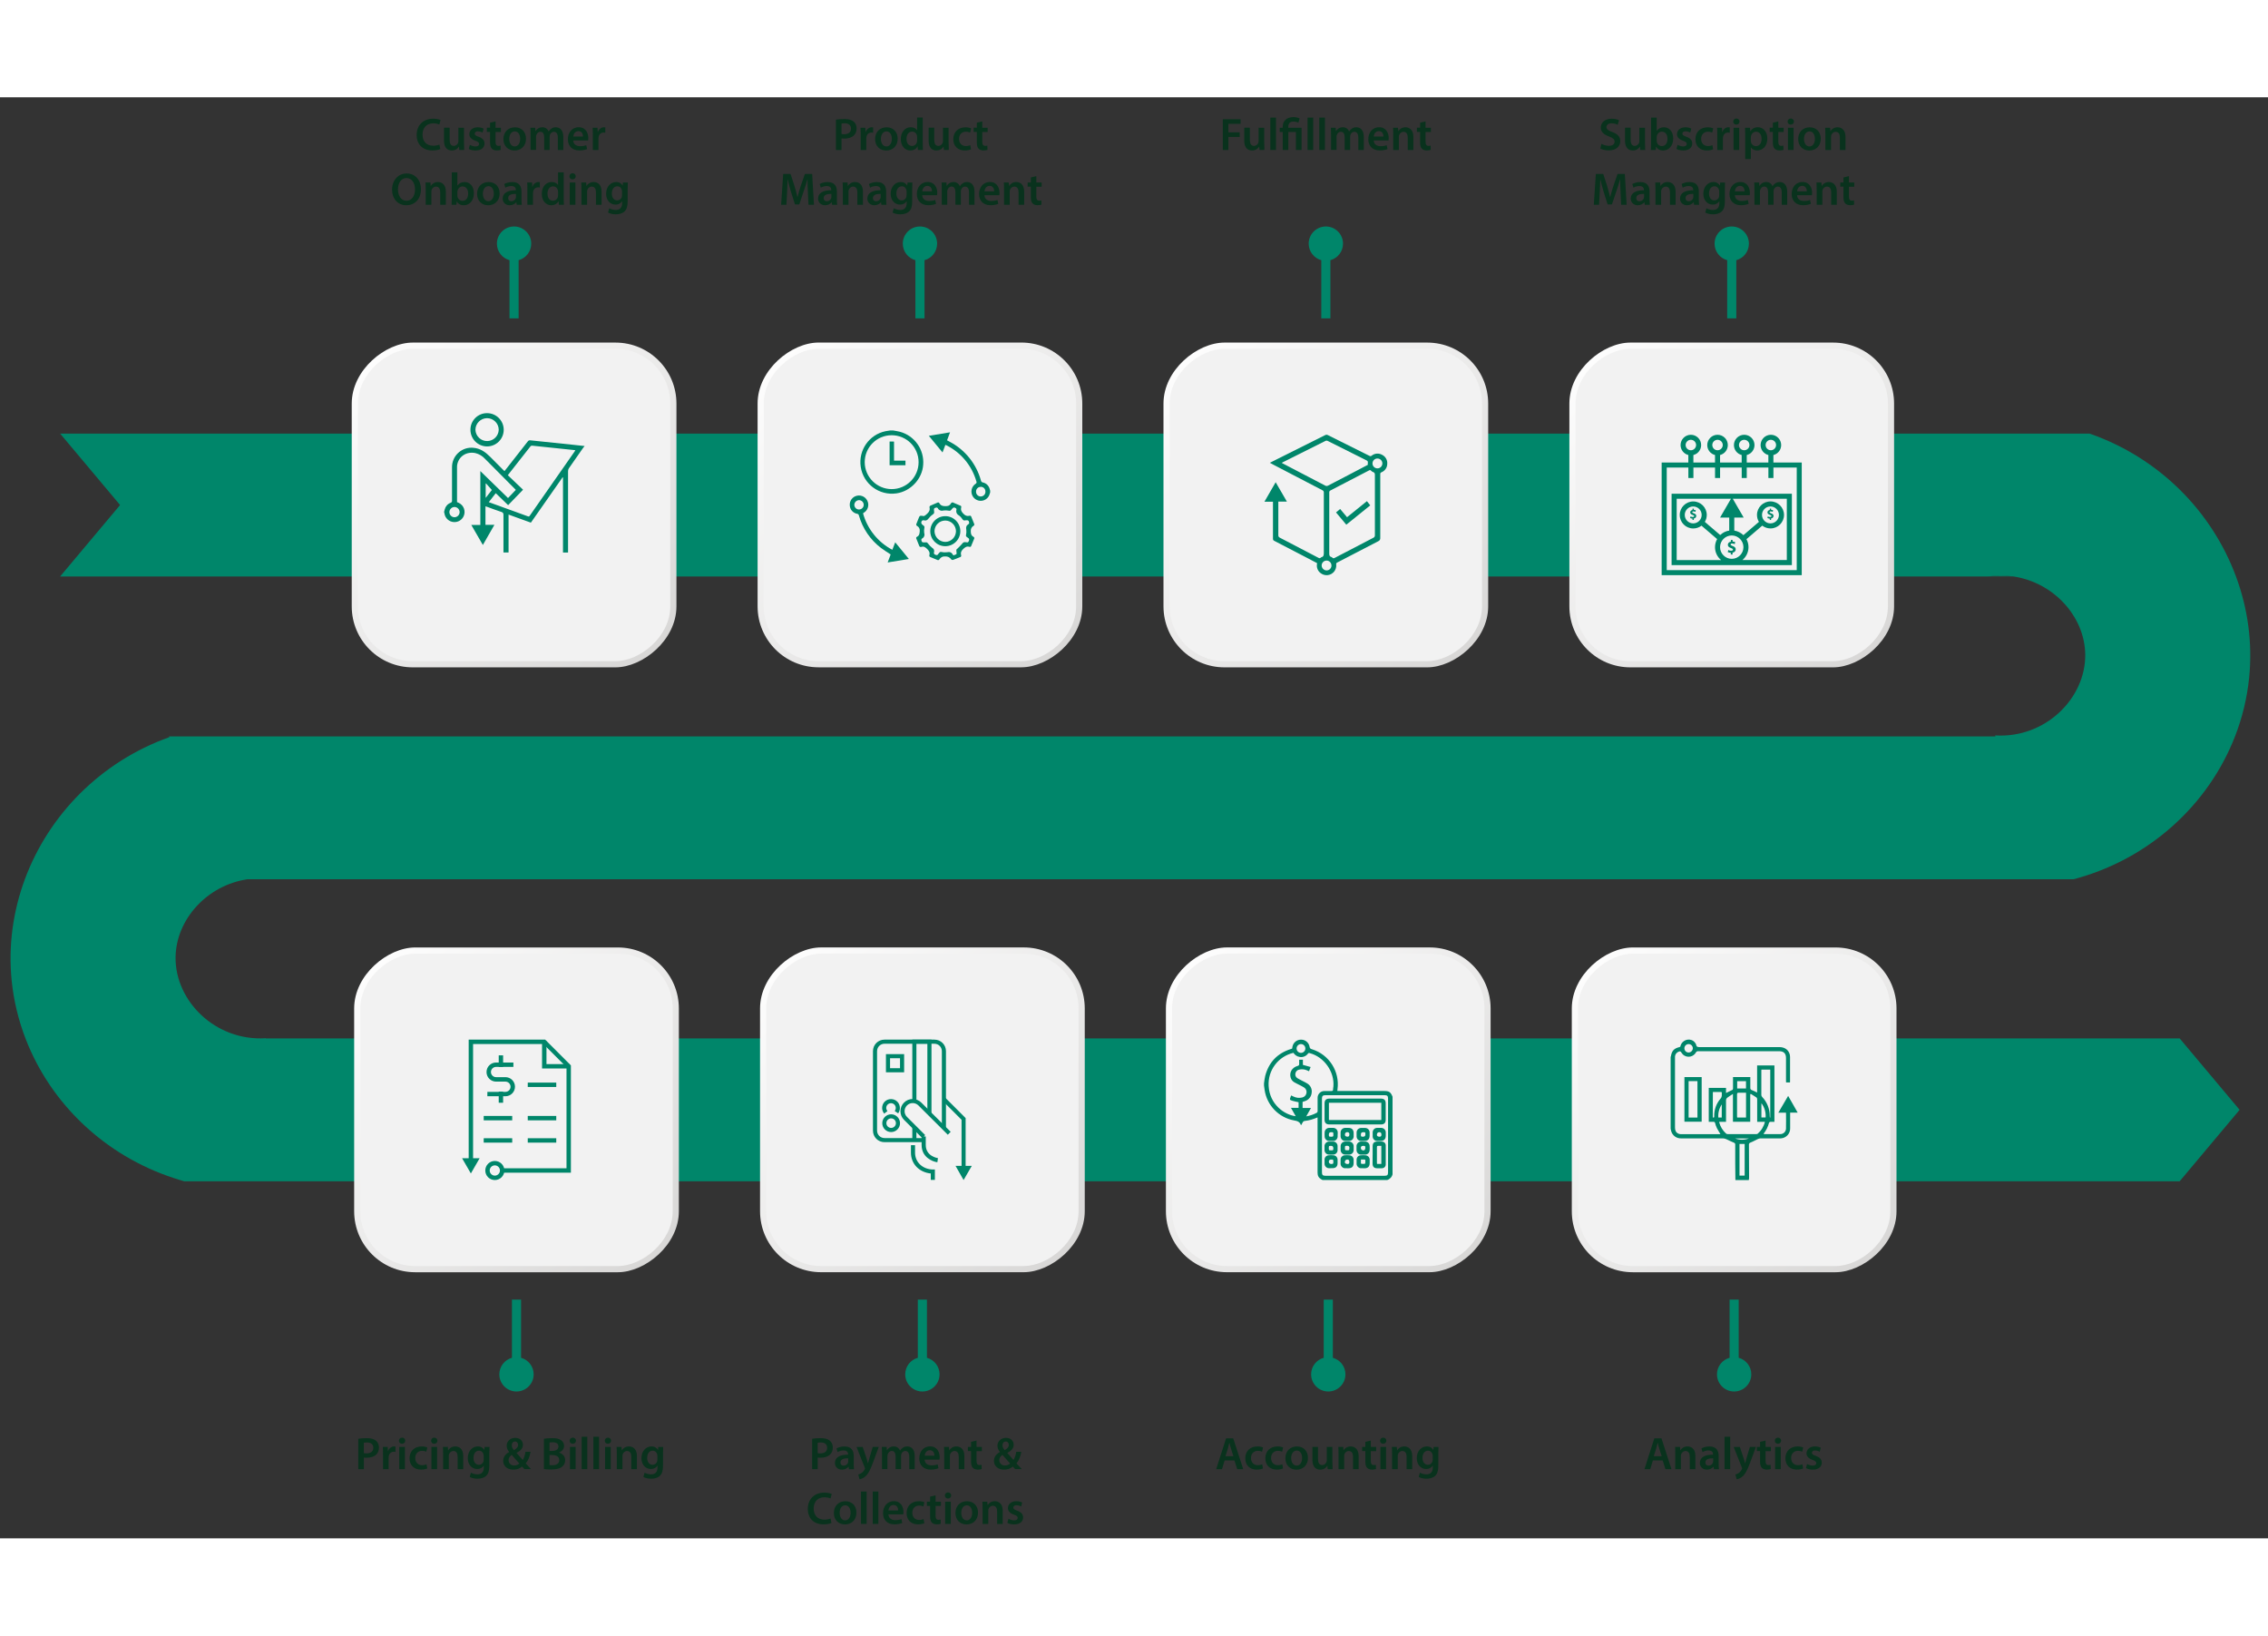 <?xml version="1.0" encoding="UTF-8"?><svg id="Layer_1" xmlns="http://www.w3.org/2000/svg" xmlns:xlink="http://www.w3.org/1999/xlink" viewBox="0 0 646.16 410.48" width="846" height="610"><rect x="0" y="0" width="646.16" height="410.48" fill="#333333" stroke="none"/><defs><style>.cls-1{fill:#00866a;}.cls-1,.cls-2,.cls-3,.cls-4,.cls-5,.cls-6,.cls-7,.cls-8,.cls-9,.cls-10,.cls-11,.cls-12{stroke-width:0px;}.cls-2{fill:url(#linear-gradient);}.cls-3{fill:#f2f2f2;}.cls-4{fill:url(#linear-gradient-6);}.cls-5{fill:url(#linear-gradient-5);}.cls-6{fill:url(#linear-gradient-2);}.cls-7{fill:url(#linear-gradient-7);}.cls-8{fill:url(#linear-gradient-3);}.cls-9{fill:#ed1c24;}.cls-10{fill:url(#linear-gradient-8);}.cls-11{fill:url(#linear-gradient-4);}.cls-12{fill:#09321d;}</style><linearGradient id="linear-gradient" x1="102.89" y1="242.55" x2="193.07" y2="336" gradientTransform="translate(-141.27 435.57) rotate(-90)" gradientUnits="userSpaceOnUse"><stop offset="0" stop-color="#fff"/><stop offset="1" stop-color="#d6d5d4"/></linearGradient><linearGradient id="linear-gradient-2" x1="218.53" y1="242.55" x2="308.71" y2="336" gradientTransform="translate(-25.63 551.21) rotate(-90)" xlink:href="#linear-gradient"/><linearGradient id="linear-gradient-3" x1="334.16" y1="242.55" x2="424.34" y2="336" gradientTransform="translate(90.01 666.84) rotate(-90)" xlink:href="#linear-gradient"/><linearGradient id="linear-gradient-4" x1="449.8" y1="242.55" x2="539.98" y2="336" gradientTransform="translate(205.64 782.48) rotate(-90)" xlink:href="#linear-gradient"/><linearGradient id="linear-gradient-5" x1="102.2" y1="70.26" x2="192.38" y2="163.71" gradientTransform="translate(30.34 262.59) rotate(-90)" xlink:href="#linear-gradient"/><linearGradient id="linear-gradient-6" x1="217.84" y1="70.26" x2="308.02" y2="163.71" gradientTransform="translate(145.98 378.22) rotate(-90)" xlink:href="#linear-gradient"/><linearGradient id="linear-gradient-7" x1="333.48" y1="70.26" x2="423.66" y2="163.71" gradientTransform="translate(261.61 493.86) rotate(-90)" xlink:href="#linear-gradient"/><linearGradient id="linear-gradient-8" x1="449.11" y1="70.26" x2="539.29" y2="163.71" gradientTransform="translate(377.25 609.5) rotate(-90)" xlink:href="#linear-gradient"/></defs><path class="cls-1" d="M621.01,268.07H75.69s.02-.03.03-.05c-14.3.91-25.87-10.58-25.7-23.09.15-10.79,9.01-20.49,20.47-22.19h520.28c21.46-5.67,38.4-21.15,45.99-40.69,2.06-5.29,3.43-10.88,4.02-16.65,1.02-9.96-.37-19.81-3.75-28.92-6.82-18.41-21.79-33.77-41.72-40.69H17.13l17.08,20.35-17.08,20.35h549.28c2.48-.37,4.9-.34,7.21,0,11.46,1.7,20.32,11.4,20.47,22.19.17,12.51-11.4,24-25.7,23.09.05.1.11.2.16.29H48.13l.16.19c-19.68,7.01-34.45,22.25-41.21,40.5-3.37,9.11-4.76,18.97-3.75,28.92.59,5.77,1.97,11.36,4.02,16.65,7.13,18.36,22.51,33.11,42.14,39.53.98.32,1.96.64,2.97.92,0,0,0,0,0,0,0,0,0,0,0,0h1s0,0,0,0h567.53l17.08-20.35-17.08-20.35Z"/><path class="cls-12" d="M125.44,14.75c-.38.19-1.21.39-2.26.39-2.78,0-4.47-1.74-4.47-4.41,0-2.89,2-4.63,4.68-4.63,1.05,0,1.81.22,2.13.39l-.35,1.27c-.42-.18-.99-.34-1.72-.34-1.78,0-3.07,1.12-3.07,3.22,0,1.92,1.13,3.16,3.06,3.16.65,0,1.33-.13,1.74-.33l.26,1.26Z"/><path class="cls-12" d="M132.2,13.11c0,.75.03,1.38.05,1.9h-1.4l-.08-.96h-.03c-.27.46-.9,1.1-2.03,1.1s-2.21-.69-2.21-2.76v-3.72h1.6v3.45c0,1.05.34,1.73,1.18,1.73.64,0,1.05-.46,1.22-.86.05-.14.09-.31.09-.49v-3.82h1.6v4.43Z"/><path class="cls-12" d="M133.85,13.54c.36.22,1.05.46,1.63.46.7,0,1.01-.29,1.01-.7s-.26-.65-1.04-.92c-1.23-.43-1.75-1.11-1.74-1.85,0-1.12.92-1.99,2.39-1.99.7,0,1.31.18,1.68.38l-.31,1.13c-.27-.16-.78-.36-1.34-.36s-.88.27-.88.66.3.6,1.1.88c1.14.42,1.68,1,1.69,1.94,0,1.14-.9,1.98-2.57,1.98-.77,0-1.46-.18-1.92-.44l.31-1.16Z"/><path class="cls-12" d="M141.18,6.87v1.81h1.52v1.2h-1.52v2.79c0,.77.21,1.17.82,1.17.27,0,.48-.04.62-.08l.03,1.22c-.23.09-.65.16-1.16.16-.58,0-1.08-.2-1.38-.52-.34-.36-.49-.94-.49-1.77v-2.98h-.91v-1.2h.91v-1.43l1.56-.38Z"/><path class="cls-12" d="M149.85,11.79c0,2.33-1.64,3.37-3.25,3.37-1.79,0-3.17-1.23-3.17-3.26s1.37-3.35,3.28-3.35,3.15,1.33,3.15,3.25ZM145.08,11.85c0,1.22.6,2.15,1.57,2.15.91,0,1.55-.9,1.55-2.17,0-.99-.44-2.12-1.53-2.12s-1.59,1.09-1.59,2.14Z"/><path class="cls-12" d="M151.16,10.56c0-.73-.01-1.34-.05-1.88h1.38l.06.94h.04c.31-.49.88-1.08,1.95-1.08.83,0,1.48.47,1.75,1.17h.03c.22-.35.48-.61.78-.79.35-.25.75-.38,1.27-.38,1.05,0,2.12.72,2.12,2.74v3.73h-1.56v-3.5c0-1.05-.36-1.68-1.13-1.68-.55,0-.95.39-1.12.84-.04.16-.08.35-.08.53v3.8h-1.56v-3.67c0-.88-.35-1.51-1.09-1.51-.6,0-1,.47-1.14.91-.06.16-.09.34-.09.52v3.74h-1.56v-4.45Z"/><path class="cls-12" d="M163.32,12.29c.04,1.14.94,1.64,1.95,1.64.74,0,1.27-.1,1.76-.29l.23,1.11c-.55.22-1.3.39-2.21.39-2.05,0-3.26-1.26-3.26-3.2,0-1.75,1.07-3.41,3.09-3.41s2.73,1.69,2.73,3.08c0,.3-.03.53-.05.68h-4.24ZM166.1,11.18c.01-.58-.25-1.55-1.31-1.55-.99,0-1.4.9-1.47,1.55h2.78Z"/><path class="cls-12" d="M168.9,10.72c0-.86-.01-1.47-.05-2.04h1.39l.05,1.21h.05c.31-.9,1.05-1.35,1.73-1.35.16,0,.25.01.38.04v1.51c-.13-.03-.27-.05-.47-.05-.77,0-1.29.49-1.43,1.21-.03.14-.05.31-.05.49v3.28h-1.6v-4.29Z"/><path class="cls-12" d="M119.93,26.14c0,2.94-1.78,4.61-4.2,4.61s-4.03-1.88-4.03-4.46,1.69-4.59,4.16-4.59,4.07,1.94,4.07,4.43ZM113.39,26.27c0,1.78.9,3.2,2.43,3.2s2.42-1.43,2.42-3.26c0-1.65-.82-3.21-2.42-3.21s-2.43,1.47-2.43,3.28Z"/><path class="cls-12" d="M121.28,26.16c0-.73-.01-1.34-.05-1.88h1.4l.08.95h.04c.27-.49.96-1.09,2.02-1.09,1.1,0,2.25.72,2.25,2.72v3.76h-1.6v-3.58c0-.91-.34-1.6-1.21-1.6-.64,0-1.08.46-1.25.94-.05.14-.06.34-.06.52v3.72h-1.61v-4.45Z"/><path class="cls-12" d="M128.66,30.61c.03-.43.05-1.13.05-1.78v-7.45h1.6v3.77h.03c.39-.61,1.08-1.01,2.03-1.01,1.55,0,2.65,1.29,2.64,3.21,0,2.27-1.44,3.41-2.87,3.41-.82,0-1.55-.31-2-1.09h-.03l-.08.95h-1.36ZM130.31,28c0,.13.01.26.04.38.17.64.73,1.12,1.42,1.12,1,0,1.61-.81,1.61-2.08,0-1.12-.53-2.03-1.6-2.03-.65,0-1.24.47-1.42,1.17-.03.12-.05.26-.05.42v1.03Z"/><path class="cls-12" d="M142.34,27.39c0,2.33-1.64,3.37-3.25,3.37-1.79,0-3.17-1.23-3.17-3.26s1.36-3.35,3.28-3.35,3.15,1.33,3.15,3.25ZM137.57,27.45c0,1.22.6,2.15,1.57,2.15.91,0,1.55-.9,1.55-2.17,0-.99-.44-2.12-1.53-2.12s-1.59,1.09-1.59,2.14Z"/><path class="cls-12" d="M147.21,30.61l-.1-.7h-.04c-.39.49-1.05.84-1.87.84-1.27,0-1.99-.92-1.99-1.88,0-1.6,1.42-2.41,3.76-2.39v-.1c0-.42-.17-1.1-1.29-1.1-.62,0-1.27.19-1.7.47l-.31-1.04c.47-.29,1.29-.56,2.29-.56,2.03,0,2.61,1.29,2.61,2.67v2.29c0,.57.03,1.13.09,1.52h-1.44ZM147,27.52c-1.13-.03-2.21.22-2.21,1.18,0,.62.4.91.91.91.64,0,1.1-.42,1.25-.87.04-.12.05-.25.05-.35v-.87Z"/><path class="cls-12" d="M150.25,26.32c0-.86-.01-1.47-.05-2.04h1.39l.05,1.21h.05c.31-.9,1.05-1.35,1.73-1.35.16,0,.25.01.38.04v1.51c-.13-.03-.27-.05-.47-.05-.77,0-1.29.49-1.43,1.21-.03.14-.05.31-.05.49v3.28h-1.6v-4.29Z"/><path class="cls-12" d="M160.6,21.38v7.45c0,.65.03,1.35.05,1.78h-1.43l-.07-1h-.03c-.38.7-1.14,1.14-2.07,1.14-1.51,0-2.7-1.29-2.7-3.24-.01-2.12,1.31-3.38,2.83-3.38.87,0,1.5.36,1.78.83h.03v-3.59h1.6ZM159,26.92c0-.13-.01-.29-.04-.42-.14-.62-.65-1.13-1.38-1.13-1.03,0-1.6.91-1.6,2.09s.57,2,1.59,2c.65,0,1.22-.44,1.38-1.13.04-.14.05-.3.05-.47v-.95Z"/><path class="cls-12" d="M164.02,22.51c0,.48-.35.86-.91.86s-.88-.38-.88-.86.36-.87.9-.87.88.38.9.87ZM162.32,30.61v-6.33h1.61v6.33h-1.61Z"/><path class="cls-12" d="M165.65,26.16c0-.73-.01-1.34-.05-1.88h1.4l.08.95h.04c.27-.49.96-1.09,2.02-1.09,1.1,0,2.25.72,2.25,2.72v3.76h-1.6v-3.58c0-.91-.34-1.6-1.21-1.6-.64,0-1.08.46-1.25.94-.05.14-.06.34-.06.52v3.72h-1.61v-4.45Z"/><path class="cls-12" d="M178.87,24.28c-.03.43-.05.95-.05,1.82v3.59c0,1.33-.27,2.28-.94,2.87-.66.58-1.57.77-2.44.77-.81,0-1.66-.17-2.21-.51l.35-1.21c.4.23,1.08.48,1.85.48,1.04,0,1.82-.55,1.82-1.91v-.55h-.03c-.36.56-1.01.94-1.85.94-1.57,0-2.69-1.3-2.69-3.09,0-2.08,1.35-3.34,2.87-3.34.96,0,1.53.47,1.83.99h.03l.07-.84h1.39ZM177.22,26.81c0-.14-.01-.3-.05-.43-.17-.58-.62-1.03-1.3-1.03-.9,0-1.56.78-1.56,2.07,0,1.08.55,1.95,1.55,1.95.6,0,1.12-.39,1.3-.96.04-.17.06-.39.06-.57v-1.03Z"/><path class="cls-12" d="M102.08,382.12c.57-.1,1.37-.18,2.44-.18,1.17,0,2.03.25,2.59.71.52.43.86,1.12.86,1.94s-.26,1.52-.75,1.99c-.64.64-1.64.94-2.77.94-.3,0-.57-.01-.78-.05v3.3h-1.59v-8.65ZM103.66,386.21c.19.05.46.07.78.07,1.2,0,1.92-.58,1.92-1.61,0-.97-.68-1.5-1.78-1.5-.44,0-.75.04-.92.08v2.96Z"/><path class="cls-12" d="M109.12,386.48c0-.86-.01-1.47-.05-2.04h1.39l.05,1.21h.05c.31-.9,1.05-1.35,1.73-1.35.16,0,.25.01.38.04v1.51c-.13-.03-.27-.05-.47-.05-.77,0-1.29.49-1.43,1.21-.03.14-.05.31-.05.49v3.28h-1.6v-4.29Z"/><path class="cls-12" d="M115.45,382.67c0,.48-.35.86-.91.86s-.88-.38-.88-.86.36-.87.9-.87.88.38.9.87ZM113.75,390.77v-6.33h1.61v6.33h-1.61Z"/><path class="cls-12" d="M121.73,390.57c-.34.16-1,.33-1.79.33-1.98,0-3.26-1.26-3.26-3.22s1.3-3.38,3.52-3.38c.58,0,1.18.13,1.55.3l-.29,1.2c-.26-.12-.64-.25-1.21-.25-1.22,0-1.95.9-1.94,2.05,0,1.3.84,2.04,1.94,2.04.56,0,.95-.12,1.26-.25l.22,1.18Z"/><path class="cls-12" d="M124.62,382.67c0,.48-.35.86-.91.86s-.88-.38-.88-.86.36-.87.9-.87.88.38.9.87ZM122.92,390.77v-6.33h1.61v6.33h-1.61Z"/><path class="cls-12" d="M126.24,386.32c0-.73-.01-1.34-.05-1.88h1.4l.08.95h.04c.27-.49.96-1.09,2.02-1.09,1.1,0,2.25.72,2.25,2.72v3.76h-1.6v-3.58c0-.91-.34-1.6-1.21-1.6-.64,0-1.08.46-1.25.94-.05.14-.06.34-.06.52v3.72h-1.61v-4.45Z"/><path class="cls-12" d="M139.46,384.44c-.03.43-.05.95-.05,1.82v3.59c0,1.33-.27,2.28-.94,2.87-.66.58-1.57.77-2.44.77-.81,0-1.66-.17-2.21-.51l.35-1.21c.4.23,1.08.48,1.85.48,1.04,0,1.82-.55,1.82-1.91v-.55h-.03c-.36.56-1.01.94-1.85.94-1.57,0-2.69-1.3-2.69-3.09,0-2.08,1.35-3.34,2.87-3.34.96,0,1.53.47,1.83.99h.03l.06-.84h1.39ZM137.81,386.97c0-.14-.01-.3-.05-.43-.17-.58-.62-1.03-1.3-1.03-.9,0-1.56.78-1.56,2.07,0,1.08.55,1.95,1.55,1.95.6,0,1.12-.39,1.3-.96.04-.17.06-.39.06-.57v-1.03Z"/><path class="cls-12" d="M149.42,390.77c-.22-.22-.43-.44-.69-.73-.66.56-1.47.87-2.47.87-1.94,0-2.9-1.21-2.9-2.47,0-1.17.69-2,1.69-2.54v-.04c-.42-.49-.7-1.13-.7-1.75,0-1.09.83-2.25,2.46-2.25,1.23,0,2.17.77,2.17,1.96,0,.91-.52,1.65-1.81,2.29v.05c.6.7,1.27,1.48,1.76,2,.38-.58.64-1.4.79-2.33h1.43c-.23,1.35-.64,2.46-1.37,3.29.48.53.96,1.07,1.51,1.64h-1.87ZM147.97,389.14c-.53-.56-1.37-1.48-2.18-2.43-.42.29-.9.74-.9,1.47,0,.87.64,1.55,1.61,1.55.62,0,1.14-.25,1.47-.58ZM145.8,383.96c0,.53.25.96.64,1.4.74-.47,1.17-.87,1.17-1.48,0-.47-.26-.99-.87-.99s-.94.52-.94,1.07Z"/><path class="cls-12" d="M154.96,382.12c.51-.1,1.43-.18,2.33-.18,1.18,0,1.91.14,2.51.56.55.33.91.9.91,1.64,0,.81-.51,1.55-1.46,1.9v.03c.92.23,1.77.96,1.77,2.17,0,.78-.34,1.39-.85,1.81-.62.55-1.65.82-3.25.82-.88,0-1.56-.06-1.96-.12v-8.62ZM156.55,385.58h.82c1.1,0,1.73-.52,1.73-1.26,0-.82-.62-1.2-1.64-1.2-.47,0-.74.03-.91.07v2.39ZM156.55,389.61c.21.03.48.04.84.04,1.03,0,1.94-.39,1.94-1.47,0-1.01-.88-1.43-1.99-1.43h-.79v2.86Z"/><path class="cls-12" d="M164.09,382.67c0,.48-.35.86-.91.86s-.88-.38-.88-.86.36-.87.9-.87.88.38.9.87ZM162.38,390.77v-6.33h1.61v6.33h-1.61Z"/><path class="cls-12" d="M165.71,381.54h1.61v9.23h-1.61v-9.23Z"/><path class="cls-12" d="M169.05,381.54h1.61v9.23h-1.61v-9.23Z"/><path class="cls-12" d="M174.1,382.67c0,.48-.35.86-.91.86s-.88-.38-.88-.86.36-.87.9-.87.88.38.9.87ZM172.39,390.77v-6.33h1.61v6.33h-1.61Z"/><path class="cls-12" d="M175.72,386.32c0-.73-.01-1.34-.05-1.88h1.4l.08.95h.04c.27-.49.96-1.09,2.02-1.09,1.1,0,2.25.72,2.25,2.72v3.76h-1.6v-3.58c0-.91-.34-1.6-1.21-1.6-.64,0-1.08.46-1.25.94-.05.14-.06.34-.06.52v3.72h-1.61v-4.45Z"/><path class="cls-12" d="M188.94,384.44c-.03.43-.05.95-.05,1.82v3.59c0,1.33-.27,2.28-.94,2.87-.66.58-1.57.77-2.44.77-.81,0-1.66-.17-2.21-.51l.35-1.21c.4.23,1.08.48,1.85.48,1.04,0,1.82-.55,1.82-1.91v-.55h-.03c-.36.56-1.01.94-1.85.94-1.57,0-2.69-1.3-2.69-3.09,0-2.08,1.35-3.34,2.87-3.34.96,0,1.53.47,1.83.99h.03l.06-.84h1.39ZM187.29,386.97c0-.14-.01-.3-.05-.43-.17-.58-.62-1.03-1.3-1.03-.9,0-1.56.78-1.56,2.07,0,1.08.55,1.95,1.55,1.95.6,0,1.12-.39,1.3-.96.04-.17.06-.39.06-.57v-1.03Z"/><path class="cls-12" d="M231.38,382.12c.57-.1,1.37-.18,2.44-.18,1.17,0,2.03.25,2.59.71.52.43.86,1.12.86,1.94s-.26,1.52-.75,1.99c-.64.64-1.64.94-2.77.94-.3,0-.57-.01-.78-.05v3.3h-1.59v-8.65ZM232.96,386.21c.19.05.45.07.78.07,1.2,0,1.92-.58,1.92-1.61,0-.97-.68-1.5-1.78-1.5-.44,0-.75.04-.92.08v2.96Z"/><path class="cls-12" d="M241.87,390.77l-.1-.7h-.04c-.39.49-1.05.84-1.87.84-1.27,0-1.99-.92-1.99-1.88,0-1.6,1.42-2.41,3.76-2.39v-.1c0-.42-.17-1.1-1.29-1.1-.62,0-1.27.19-1.7.47l-.31-1.04c.47-.29,1.29-.56,2.29-.56,2.03,0,2.61,1.29,2.61,2.67v2.29c0,.57.03,1.13.09,1.52h-1.44ZM241.66,387.68c-1.13-.03-2.21.22-2.21,1.18,0,.62.4.91.91.91.64,0,1.1-.42,1.25-.87.04-.12.05-.25.05-.35v-.87Z"/><path class="cls-12" d="M245.78,384.44l1.14,3.39c.13.39.26.87.35,1.24h.04c.1-.36.22-.83.34-1.25l.99-3.38h1.72l-1.59,4.32c-.87,2.37-1.46,3.42-2.21,4.07-.62.56-1.27.77-1.68.82l-.36-1.35c.27-.07.61-.21.94-.44.3-.2.65-.57.87-1,.06-.12.1-.21.1-.29,0-.07-.01-.16-.09-.31l-2.31-5.81h1.75Z"/><path class="cls-12" d="M251.28,386.32c0-.73-.01-1.34-.05-1.88h1.38l.06.94h.04c.31-.49.88-1.08,1.95-1.08.83,0,1.48.47,1.75,1.17h.03c.22-.35.48-.61.78-.79.35-.25.75-.38,1.27-.38,1.05,0,2.12.72,2.12,2.74v3.73h-1.56v-3.5c0-1.05-.36-1.68-1.13-1.68-.55,0-.95.39-1.12.84-.04.16-.08.35-.08.53v3.8h-1.56v-3.67c0-.88-.35-1.51-1.09-1.51-.6,0-1,.47-1.14.91-.06.16-.09.34-.09.52v3.74h-1.56v-4.45Z"/><path class="cls-12" d="M263.43,388.05c.04,1.14.94,1.64,1.95,1.64.74,0,1.27-.1,1.76-.29l.23,1.11c-.55.22-1.3.39-2.21.39-2.05,0-3.26-1.26-3.26-3.2,0-1.75,1.07-3.41,3.09-3.41s2.73,1.69,2.73,3.08c0,.3-.03.53-.05.68h-4.24ZM266.22,386.93c.01-.58-.25-1.55-1.31-1.55-.99,0-1.4.9-1.47,1.55h2.78Z"/><path class="cls-12" d="M269.01,386.32c0-.73-.01-1.34-.05-1.88h1.4l.08.95h.04c.27-.49.96-1.09,2.02-1.09,1.1,0,2.25.72,2.25,2.72v3.76h-1.6v-3.58c0-.91-.34-1.6-1.21-1.6-.64,0-1.08.46-1.25.94-.05.14-.06.34-.06.52v3.72h-1.61v-4.45Z"/><path class="cls-12" d="M278.22,382.63v1.81h1.52v1.2h-1.52v2.79c0,.77.21,1.17.82,1.17.27,0,.48-.04.62-.08l.03,1.22c-.23.09-.65.16-1.16.16-.58,0-1.08-.2-1.38-.52-.34-.36-.49-.94-.49-1.77v-2.98h-.91v-1.2h.91v-1.43l1.56-.38Z"/><path class="cls-12" d="M289.24,390.77c-.22-.22-.43-.44-.69-.73-.66.56-1.47.87-2.47.87-1.94,0-2.9-1.21-2.9-2.47,0-1.17.69-2,1.69-2.54v-.04c-.42-.49-.7-1.13-.7-1.75,0-1.09.83-2.25,2.46-2.25,1.23,0,2.17.77,2.17,1.96,0,.91-.52,1.65-1.81,2.29v.05c.6.7,1.27,1.48,1.75,2,.38-.58.64-1.4.79-2.33h1.43c-.23,1.35-.64,2.46-1.37,3.29.48.53.96,1.07,1.51,1.64h-1.87ZM287.78,389.14c-.53-.56-1.37-1.48-2.18-2.43-.42.29-.9.74-.9,1.47,0,.87.64,1.55,1.61,1.55.62,0,1.14-.25,1.47-.58ZM285.61,383.96c0,.53.25.96.64,1.4.74-.47,1.17-.87,1.17-1.48,0-.47-.26-.99-.87-.99s-.94.52-.94,1.07Z"/><path class="cls-12" d="M236.88,406.11c-.38.19-1.21.39-2.26.39-2.78,0-4.47-1.74-4.47-4.41,0-2.89,2-4.63,4.68-4.63,1.05,0,1.81.22,2.13.39l-.35,1.27c-.42-.18-.99-.34-1.72-.34-1.78,0-3.07,1.12-3.07,3.22,0,1.92,1.13,3.16,3.06,3.16.65,0,1.33-.13,1.74-.33l.26,1.26Z"/><path class="cls-12" d="M243.99,403.15c0,2.33-1.64,3.37-3.25,3.37-1.79,0-3.17-1.23-3.17-3.26s1.36-3.35,3.28-3.35,3.15,1.33,3.15,3.25ZM239.22,403.21c0,1.22.6,2.15,1.57,2.15.91,0,1.55-.9,1.55-2.17,0-.99-.44-2.12-1.53-2.12s-1.59,1.09-1.59,2.14Z"/><path class="cls-12" d="M245.3,397.14h1.61v9.23h-1.61v-9.23Z"/><path class="cls-12" d="M248.64,397.14h1.61v9.23h-1.61v-9.23Z"/><path class="cls-12" d="M253.11,403.65c.04,1.14.94,1.64,1.95,1.64.74,0,1.27-.1,1.76-.29l.23,1.11c-.55.22-1.3.39-2.21.39-2.05,0-3.26-1.26-3.26-3.2,0-1.75,1.07-3.41,3.09-3.41s2.73,1.69,2.73,3.08c0,.3-.03.53-.05.68h-4.24ZM255.89,402.53c.01-.58-.25-1.55-1.31-1.55-.99,0-1.4.9-1.47,1.55h2.78Z"/><path class="cls-12" d="M263.34,406.17c-.34.16-1,.33-1.79.33-1.98,0-3.26-1.26-3.26-3.22s1.3-3.38,3.52-3.38c.58,0,1.18.13,1.55.3l-.29,1.2c-.26-.12-.64-.25-1.21-.25-1.22,0-1.95.9-1.94,2.05,0,1.3.84,2.04,1.94,2.04.56,0,.95-.12,1.26-.25l.22,1.18Z"/><path class="cls-12" d="M266.55,398.23v1.81h1.52v1.2h-1.52v2.79c0,.77.21,1.17.82,1.17.27,0,.48-.04.62-.08l.03,1.22c-.23.09-.65.16-1.16.16-.58,0-1.08-.2-1.38-.52-.34-.36-.49-.94-.49-1.77v-2.98h-.91v-1.2h.91v-1.43l1.56-.38Z"/><path class="cls-12" d="M270.99,398.27c0,.48-.35.86-.91.86s-.88-.38-.88-.86.36-.87.9-.87.88.38.9.87ZM269.28,406.37v-6.33h1.61v6.33h-1.61Z"/><path class="cls-12" d="M278.63,403.15c0,2.33-1.64,3.37-3.25,3.37-1.79,0-3.17-1.23-3.17-3.26s1.36-3.35,3.28-3.35,3.15,1.33,3.15,3.25ZM273.86,403.21c0,1.22.6,2.15,1.57,2.15.91,0,1.55-.9,1.55-2.17,0-.99-.44-2.12-1.53-2.12s-1.59,1.09-1.59,2.14Z"/><path class="cls-12" d="M279.94,401.92c0-.73-.01-1.34-.05-1.88h1.4l.08.95h.04c.27-.49.96-1.09,2.02-1.09,1.1,0,2.25.72,2.25,2.72v3.76h-1.6v-3.58c0-.91-.34-1.6-1.21-1.6-.64,0-1.08.46-1.25.94-.05.14-.06.34-.06.52v3.72h-1.61v-4.45Z"/><path class="cls-12" d="M287.3,404.9c.36.22,1.05.46,1.63.46.7,0,1.01-.29,1.01-.7s-.26-.65-1.04-.92c-1.23-.43-1.75-1.11-1.74-1.85,0-1.12.92-1.99,2.39-1.99.7,0,1.31.18,1.68.38l-.31,1.13c-.27-.16-.78-.36-1.34-.36s-.88.27-.88.66.3.6,1.1.88c1.14.42,1.68,1,1.69,1.94,0,1.14-.9,1.98-2.57,1.98-.77,0-1.46-.18-1.92-.44l.31-1.16Z"/><path class="cls-12" d="M348.9,388.29l-.75,2.48h-1.65l2.81-8.76h2.04l2.85,8.76h-1.72l-.79-2.48h-2.78ZM351.4,387.08l-.69-2.16c-.17-.53-.31-1.13-.44-1.64h-.03c-.13.51-.26,1.12-.42,1.64l-.68,2.16h2.25Z"/><path class="cls-12" d="M359.83,390.57c-.34.16-1,.33-1.79.33-1.98,0-3.26-1.26-3.26-3.22s1.3-3.38,3.52-3.38c.58,0,1.18.13,1.55.3l-.29,1.2c-.26-.12-.64-.25-1.21-.25-1.22,0-1.95.9-1.94,2.05,0,1.3.84,2.04,1.94,2.04.56,0,.95-.12,1.26-.25l.22,1.18Z"/><path class="cls-12" d="M365.55,390.57c-.34.16-1,.33-1.79.33-1.98,0-3.26-1.26-3.26-3.22s1.3-3.38,3.52-3.38c.58,0,1.18.13,1.55.3l-.29,1.2c-.26-.12-.64-.25-1.21-.25-1.22,0-1.95.9-1.94,2.05,0,1.3.84,2.04,1.94,2.04.56,0,.95-.12,1.26-.25l.22,1.18Z"/><path class="cls-12" d="M372.63,387.55c0,2.33-1.64,3.37-3.25,3.37-1.79,0-3.17-1.23-3.17-3.26s1.36-3.35,3.28-3.35,3.15,1.33,3.15,3.25ZM367.86,387.61c0,1.22.6,2.15,1.57,2.15.91,0,1.55-.9,1.55-2.17,0-.99-.44-2.12-1.53-2.12s-1.59,1.09-1.59,2.14Z"/><path class="cls-12" d="M379.61,388.87c0,.75.03,1.38.05,1.9h-1.4l-.08-.96h-.03c-.27.46-.9,1.1-2.03,1.1s-2.21-.69-2.21-2.76v-3.72h1.6v3.45c0,1.05.34,1.73,1.18,1.73.64,0,1.05-.46,1.22-.86.05-.14.09-.31.09-.49v-3.82h1.6v4.43Z"/><path class="cls-12" d="M381.34,386.32c0-.73-.01-1.34-.05-1.88h1.4l.08.95h.04c.27-.49.96-1.09,2.02-1.09s2.25.72,2.25,2.72v3.76h-1.6v-3.58c0-.91-.34-1.6-1.21-1.6-.64,0-1.08.46-1.25.94-.05.14-.06.34-.06.52v3.72h-1.61v-4.45Z"/><path class="cls-12" d="M390.55,382.63v1.81h1.52v1.2h-1.52v2.79c0,.77.21,1.17.82,1.17.27,0,.48-.04.62-.08l.03,1.22c-.23.09-.65.16-1.16.16-.58,0-1.08-.2-1.38-.52-.34-.36-.49-.94-.49-1.77v-2.98h-.91v-1.2h.91v-1.43l1.56-.38Z"/><path class="cls-12" d="M394.98,382.67c0,.48-.35.86-.91.86s-.88-.38-.88-.86.36-.87.9-.87.88.38.9.87ZM393.28,390.77v-6.33h1.61v6.33h-1.61Z"/><path class="cls-12" d="M396.6,386.32c0-.73-.01-1.34-.05-1.88h1.4l.08.95h.04c.27-.49.96-1.09,2.02-1.09s2.25.72,2.25,2.72v3.76h-1.6v-3.58c0-.91-.34-1.6-1.21-1.6-.64,0-1.08.46-1.25.94-.05.14-.06.34-.06.52v3.72h-1.61v-4.45Z"/><path class="cls-12" d="M409.83,384.44c-.03.43-.05.95-.05,1.82v3.59c0,1.33-.27,2.28-.94,2.87-.66.58-1.57.77-2.44.77-.81,0-1.66-.17-2.21-.51l.35-1.21c.4.23,1.08.48,1.85.48,1.04,0,1.82-.55,1.82-1.91v-.55h-.03c-.36.56-1.01.94-1.85.94-1.57,0-2.69-1.3-2.69-3.09,0-2.08,1.35-3.34,2.87-3.34.96,0,1.53.47,1.83.99h.03l.07-.84h1.39ZM408.18,386.97c0-.14-.01-.3-.05-.43-.17-.58-.62-1.03-1.3-1.03-.9,0-1.56.78-1.56,2.07,0,1.08.55,1.95,1.55,1.95.6,0,1.12-.39,1.3-.96.04-.17.07-.39.07-.57v-1.03Z"/><path class="cls-12" d="M470.91,388.29l-.75,2.48h-1.65l2.81-8.76h2.04l2.85,8.76h-1.72l-.79-2.48h-2.78ZM473.42,387.08l-.69-2.16c-.17-.53-.31-1.13-.44-1.64h-.03c-.13.51-.26,1.12-.42,1.64l-.68,2.16h2.25Z"/><path class="cls-12" d="M477.29,386.32c0-.73-.01-1.34-.05-1.88h1.4l.08.95h.04c.27-.49.96-1.09,2.01-1.09,1.11,0,2.25.72,2.25,2.72v3.76h-1.6v-3.58c0-.91-.34-1.6-1.21-1.6-.64,0-1.08.46-1.25.94-.05.14-.07.34-.07.52v3.72h-1.61v-4.45Z"/><path class="cls-12" d="M488.29,390.77l-.1-.7h-.04c-.39.49-1.05.84-1.87.84-1.27,0-1.99-.92-1.99-1.88,0-1.6,1.42-2.41,3.76-2.39v-.1c0-.42-.17-1.1-1.29-1.1-.62,0-1.27.19-1.7.47l-.31-1.04c.47-.29,1.29-.56,2.29-.56,2.03,0,2.61,1.29,2.61,2.67v2.29c0,.57.03,1.13.09,1.52h-1.44ZM488.08,387.68c-1.13-.03-2.21.22-2.21,1.18,0,.62.4.91.91.91.64,0,1.1-.42,1.25-.87.04-.12.05-.25.05-.35v-.87Z"/><path class="cls-12" d="M491.33,381.54h1.61v9.23h-1.61v-9.23Z"/><path class="cls-12" d="M495.68,384.44l1.14,3.39c.13.39.26.87.35,1.24h.04c.1-.36.22-.83.34-1.25l.99-3.38h1.72l-1.59,4.32c-.87,2.37-1.46,3.42-2.21,4.07-.62.56-1.27.77-1.68.82l-.36-1.35c.27-.07.61-.21.94-.44.3-.2.65-.57.87-1,.07-.12.1-.21.1-.29,0-.07-.01-.16-.09-.31l-2.31-5.81h1.75Z"/><path class="cls-12" d="M503.01,382.63v1.81h1.52v1.2h-1.52v2.79c0,.77.21,1.17.82,1.17.27,0,.48-.04.62-.08l.03,1.22c-.23.09-.65.16-1.16.16-.58,0-1.08-.2-1.38-.52-.34-.36-.49-.94-.49-1.77v-2.98h-.91v-1.2h.91v-1.43l1.56-.38Z"/><path class="cls-12" d="M507.44,382.67c0,.48-.35.86-.91.86s-.88-.38-.88-.86.36-.87.9-.87.88.38.9.87ZM505.74,390.77v-6.33h1.61v6.33h-1.61Z"/><path class="cls-12" d="M513.72,390.57c-.34.16-1,.33-1.79.33-1.98,0-3.26-1.26-3.26-3.22s1.3-3.38,3.52-3.38c.58,0,1.18.13,1.55.3l-.29,1.2c-.26-.12-.64-.25-1.21-.25-1.22,0-1.95.9-1.94,2.05,0,1.3.84,2.04,1.94,2.04.56,0,.95-.12,1.26-.25l.22,1.18Z"/><path class="cls-12" d="M514.83,389.3c.36.22,1.05.46,1.62.46.7,0,1.01-.29,1.01-.7s-.26-.65-1.04-.92c-1.24-.43-1.75-1.11-1.74-1.85,0-1.12.92-1.99,2.39-1.99.7,0,1.31.18,1.68.38l-.31,1.13c-.27-.16-.78-.36-1.34-.36s-.88.27-.88.66.3.6,1.11.88c1.14.42,1.68,1,1.69,1.94,0,1.14-.9,1.98-2.57,1.98-.77,0-1.46-.18-1.92-.44l.31-1.16Z"/><path class="cls-12" d="M238.16,6.37c.57-.1,1.37-.18,2.44-.18,1.17,0,2.03.25,2.59.71.52.43.86,1.12.86,1.94s-.26,1.52-.75,1.99c-.64.64-1.64.94-2.77.94-.3,0-.57-.01-.78-.05v3.3h-1.59V6.37ZM239.75,10.45c.19.05.45.07.78.07,1.2,0,1.92-.58,1.92-1.61,0-.97-.68-1.5-1.78-1.5-.44,0-.75.04-.92.08v2.96Z"/><path class="cls-12" d="M245.21,10.72c0-.86-.01-1.47-.05-2.04h1.39l.05,1.21h.05c.31-.9,1.05-1.35,1.73-1.35.16,0,.25.01.38.04v1.51c-.13-.03-.27-.05-.47-.05-.77,0-1.29.49-1.43,1.21-.03.14-.05.31-.05.49v3.28h-1.6v-4.29Z"/><path class="cls-12" d="M255.74,11.79c0,2.33-1.64,3.37-3.25,3.37-1.79,0-3.17-1.23-3.17-3.26s1.37-3.35,3.28-3.35,3.15,1.33,3.15,3.25ZM250.97,11.85c0,1.22.6,2.15,1.57,2.15.91,0,1.55-.9,1.55-2.17,0-.99-.44-2.12-1.53-2.12s-1.59,1.09-1.59,2.14Z"/><path class="cls-12" d="M262.89,5.78v7.45c0,.65.03,1.35.05,1.78h-1.43l-.07-1h-.03c-.38.7-1.14,1.14-2.07,1.14-1.51,0-2.7-1.29-2.7-3.24-.01-2.12,1.31-3.38,2.83-3.38.87,0,1.5.36,1.78.83h.03v-3.59h1.6ZM261.29,11.32c0-.13-.01-.29-.04-.42-.14-.62-.65-1.13-1.38-1.13-1.03,0-1.6.91-1.6,2.09s.57,2,1.59,2c.65,0,1.22-.44,1.38-1.13.04-.14.05-.3.05-.47v-.95Z"/><path class="cls-12" d="M270.27,13.11c0,.75.03,1.38.05,1.9h-1.4l-.08-.96h-.03c-.27.46-.9,1.1-2.03,1.1s-2.21-.69-2.21-2.76v-3.72h1.6v3.45c0,1.05.34,1.73,1.18,1.73.64,0,1.05-.46,1.22-.86.05-.14.09-.31.09-.49v-3.82h1.6v4.43Z"/><path class="cls-12" d="M276.65,14.82c-.34.16-1,.33-1.79.33-1.98,0-3.26-1.26-3.26-3.22s1.3-3.38,3.52-3.38c.58,0,1.18.13,1.55.3l-.29,1.2c-.26-.12-.64-.25-1.21-.25-1.22,0-1.95.9-1.94,2.05,0,1.3.84,2.04,1.94,2.04.56,0,.95-.12,1.26-.25l.22,1.18Z"/><path class="cls-12" d="M279.86,6.87v1.81h1.52v1.2h-1.52v2.79c0,.77.21,1.17.82,1.17.27,0,.48-.04.62-.08l.03,1.22c-.23.09-.65.16-1.16.16-.58,0-1.08-.2-1.38-.52-.34-.36-.49-.94-.49-1.77v-2.98h-.91v-1.2h.91v-1.43l1.56-.38Z"/><path class="cls-12" d="M230.17,27.04c-.05-1.13-.12-2.5-.1-3.68h-.04c-.29,1.07-.65,2.25-1.04,3.35l-1.27,3.8h-1.24l-1.17-3.74c-.34-1.12-.65-2.31-.88-3.41h-.03c-.04,1.14-.09,2.54-.16,3.73l-.19,3.52h-1.5l.58-8.76h2.11l1.14,3.52c.31,1.03.58,2.07.81,3.04h.04c.23-.95.53-2.03.87-3.05l1.21-3.51h2.08l.51,8.76h-1.56l-.17-3.58Z"/><path class="cls-12" d="M237.07,30.61l-.1-.7h-.04c-.39.49-1.05.84-1.87.84-1.27,0-1.99-.92-1.99-1.88,0-1.6,1.42-2.41,3.76-2.39v-.1c0-.42-.17-1.1-1.29-1.1-.62,0-1.27.19-1.7.47l-.31-1.04c.47-.29,1.29-.56,2.29-.56,2.03,0,2.61,1.29,2.61,2.67v2.29c0,.57.03,1.13.09,1.52h-1.44ZM236.87,27.52c-1.13-.03-2.21.22-2.21,1.18,0,.62.4.91.91.91.64,0,1.1-.42,1.25-.87.04-.12.05-.25.05-.35v-.87Z"/><path class="cls-12" d="M240.12,26.16c0-.73-.01-1.34-.05-1.88h1.4l.08.95h.04c.27-.49.96-1.09,2.02-1.09,1.1,0,2.25.72,2.25,2.72v3.76h-1.6v-3.58c0-.91-.34-1.6-1.21-1.6-.64,0-1.08.46-1.25.94-.05.14-.06.34-.06.52v3.72h-1.61v-4.45Z"/><path class="cls-12" d="M251.11,30.61l-.1-.7h-.04c-.39.49-1.05.84-1.87.84-1.27,0-1.99-.92-1.99-1.88,0-1.6,1.42-2.41,3.76-2.39v-.1c0-.42-.17-1.1-1.29-1.1-.62,0-1.27.19-1.7.47l-.31-1.04c.47-.29,1.29-.56,2.29-.56,2.03,0,2.61,1.29,2.61,2.67v2.29c0,.57.03,1.13.09,1.52h-1.44ZM250.91,27.52c-1.13-.03-2.21.22-2.21,1.18,0,.62.4.91.91.91.64,0,1.1-.42,1.25-.87.04-.12.05-.25.05-.35v-.87Z"/><path class="cls-12" d="M259.94,24.28c-.03.43-.05.95-.05,1.82v3.59c0,1.33-.27,2.28-.94,2.87-.66.58-1.57.77-2.44.77-.81,0-1.66-.17-2.21-.51l.35-1.21c.4.23,1.08.48,1.85.48,1.04,0,1.82-.55,1.82-1.91v-.55h-.03c-.36.56-1.01.94-1.85.94-1.57,0-2.69-1.3-2.69-3.09,0-2.08,1.35-3.34,2.87-3.34.96,0,1.53.47,1.83.99h.03l.07-.84h1.39ZM258.29,26.81c0-.14-.01-.3-.05-.43-.17-.58-.62-1.03-1.3-1.03-.9,0-1.56.78-1.56,2.07,0,1.08.55,1.95,1.55,1.95.6,0,1.12-.39,1.3-.96.04-.17.06-.39.06-.57v-1.03Z"/><path class="cls-12" d="M262.74,27.89c.04,1.14.94,1.64,1.95,1.64.74,0,1.27-.1,1.76-.29l.23,1.11c-.55.22-1.3.39-2.21.39-2.05,0-3.26-1.26-3.26-3.2,0-1.75,1.07-3.41,3.09-3.41s2.73,1.69,2.73,3.08c0,.3-.03.53-.05.68h-4.24ZM265.52,26.78c.01-.58-.25-1.55-1.31-1.55-.99,0-1.4.9-1.47,1.55h2.78Z"/><path class="cls-12" d="M268.31,26.16c0-.73-.01-1.34-.05-1.88h1.38l.06.94h.04c.31-.49.88-1.08,1.95-1.08.83,0,1.48.47,1.75,1.17h.03c.22-.35.48-.61.78-.79.35-.25.75-.38,1.27-.38,1.05,0,2.12.72,2.12,2.74v3.73h-1.56v-3.5c0-1.05-.36-1.68-1.13-1.68-.55,0-.95.39-1.12.84-.04.16-.08.35-.08.53v3.8h-1.56v-3.67c0-.88-.35-1.51-1.09-1.51-.6,0-1,.47-1.14.91-.06.16-.09.34-.09.52v3.74h-1.56v-4.45Z"/><path class="cls-12" d="M280.47,27.89c.04,1.14.94,1.64,1.95,1.64.74,0,1.27-.1,1.76-.29l.23,1.11c-.55.22-1.3.39-2.21.39-2.05,0-3.26-1.26-3.26-3.2,0-1.75,1.07-3.41,3.09-3.41s2.73,1.69,2.73,3.08c0,.3-.03.53-.05.68h-4.24ZM283.25,26.78c.01-.58-.25-1.55-1.31-1.55-.99,0-1.4.9-1.47,1.55h2.78Z"/><path class="cls-12" d="M286.05,26.16c0-.73-.01-1.34-.05-1.88h1.4l.08.95h.04c.27-.49.96-1.09,2.02-1.09,1.1,0,2.25.72,2.25,2.72v3.76h-1.6v-3.58c0-.91-.34-1.6-1.21-1.6-.64,0-1.08.46-1.25.94-.05.14-.06.34-.06.52v3.72h-1.61v-4.45Z"/><path class="cls-12" d="M295.25,22.47v1.81h1.52v1.2h-1.52v2.79c0,.77.21,1.17.82,1.17.27,0,.48-.04.62-.08l.03,1.22c-.23.09-.65.16-1.16.16-.58,0-1.08-.2-1.38-.52-.34-.36-.49-.94-.49-1.77v-2.98h-.91v-1.2h.91v-1.43l1.56-.38Z"/><path class="cls-12" d="M348.38,6.25h5.06v1.31h-3.46v2.42h3.22v1.31h-3.22v3.72h-1.6V6.25Z"/><path class="cls-12" d="M360.19,13.11c0,.75.03,1.38.05,1.9h-1.4l-.08-.96h-.03c-.27.46-.9,1.1-2.03,1.1s-2.21-.69-2.21-2.76v-3.72h1.6v3.45c0,1.05.34,1.73,1.18,1.73.64,0,1.05-.46,1.22-.86.05-.14.09-.31.09-.49v-3.82h1.6v4.43Z"/><path class="cls-12" d="M361.92,5.78h1.61v9.23h-1.61V5.78Z"/><path class="cls-12" d="M365.45,15.01v-5.13h-.86v-1.2h.86v-.3c0-1.7,1.18-2.74,3.07-2.74.62,0,1.38.17,1.74.4l-.35,1.21c-.3-.17-.79-.34-1.39-.34-1.12,0-1.48.68-1.48,1.51v.26h3.78v6.33h-1.61v-5.13h-2.16v5.13h-1.6Z"/><path class="cls-12" d="M372.53,5.78h1.61v9.23h-1.61V5.78Z"/><path class="cls-12" d="M375.87,5.78h1.61v9.23h-1.61V5.78Z"/><path class="cls-12" d="M379.21,10.56c0-.73-.01-1.34-.05-1.88h1.38l.07.94h.04c.31-.49.88-1.08,1.95-1.08.83,0,1.48.47,1.75,1.17h.03c.22-.35.48-.61.78-.79.35-.25.75-.38,1.27-.38,1.05,0,2.12.72,2.12,2.74v3.73h-1.56v-3.5c0-1.05-.36-1.68-1.13-1.68-.55,0-.95.39-1.12.84-.04.16-.08.35-.08.53v3.8h-1.56v-3.67c0-.88-.35-1.51-1.09-1.51-.6,0-1,.47-1.14.91-.06.16-.09.34-.09.52v3.74h-1.56v-4.45Z"/><path class="cls-12" d="M391.37,12.29c.04,1.14.94,1.64,1.95,1.64.74,0,1.27-.1,1.75-.29l.23,1.11c-.55.22-1.3.39-2.21.39-2.05,0-3.26-1.26-3.26-3.2,0-1.75,1.07-3.41,3.09-3.41s2.73,1.69,2.73,3.08c0,.3-.03.53-.05.68h-4.24ZM394.15,11.18c.01-.58-.25-1.55-1.31-1.55-.99,0-1.4.9-1.47,1.55h2.78Z"/><path class="cls-12" d="M396.94,10.56c0-.73-.01-1.34-.05-1.88h1.4l.08.95h.04c.27-.49.96-1.09,2.01-1.09,1.11,0,2.25.72,2.25,2.72v3.76h-1.6v-3.58c0-.91-.34-1.6-1.21-1.6-.64,0-1.08.46-1.25.94-.05.14-.07.34-.07.52v3.72h-1.61v-4.45Z"/><path class="cls-12" d="M406.15,6.87v1.81h1.52v1.2h-1.52v2.79c0,.77.21,1.17.82,1.17.27,0,.48-.04.62-.08l.03,1.22c-.23.09-.65.16-1.16.16-.58,0-1.08-.2-1.38-.52-.34-.36-.49-.94-.49-1.77v-2.98h-.91v-1.2h.91v-1.43l1.56-.38Z"/><path class="cls-12" d="M456.28,13.27c.52.3,1.3.56,2.12.56,1.03,0,1.6-.48,1.6-1.2,0-.66-.44-1.05-1.56-1.46-1.44-.52-2.37-1.29-2.37-2.55,0-1.43,1.2-2.52,3.09-2.52.95,0,1.65.21,2.11.44l-.39,1.29c-.31-.17-.92-.42-1.74-.42-1.01,0-1.46.55-1.46,1.05,0,.68.51.99,1.68,1.44,1.52.57,2.26,1.34,2.26,2.6,0,1.4-1.07,2.63-3.33,2.63-.92,0-1.88-.26-2.37-.55l.35-1.33Z"/><path class="cls-12" d="M468.67,13.11c0,.75.03,1.38.05,1.9h-1.4l-.08-.96h-.03c-.27.46-.9,1.1-2.03,1.1s-2.21-.69-2.21-2.76v-3.72h1.6v3.45c0,1.05.34,1.73,1.18,1.73.64,0,1.05-.46,1.22-.86.05-.14.09-.31.09-.49v-3.82h1.6v4.43Z"/><path class="cls-12" d="M470.35,15.01c.03-.43.05-1.13.05-1.78v-7.45h1.6v3.77h.03c.39-.61,1.08-1.01,2.03-1.01,1.55,0,2.65,1.29,2.64,3.21,0,2.27-1.44,3.41-2.87,3.41-.82,0-1.55-.31-2-1.09h-.03l-.08.95h-1.36ZM472,12.4c0,.13.01.26.04.38.17.64.73,1.12,1.42,1.12,1,0,1.61-.81,1.61-2.08,0-1.12-.53-2.03-1.6-2.03-.65,0-1.24.47-1.42,1.17-.03.12-.05.26-.05.42v1.03Z"/><path class="cls-12" d="M477.93,13.54c.36.22,1.05.46,1.62.46.7,0,1.01-.29,1.01-.7s-.26-.65-1.04-.92c-1.24-.43-1.75-1.11-1.74-1.85,0-1.12.92-1.99,2.39-1.99.7,0,1.31.18,1.68.38l-.31,1.13c-.27-.16-.78-.36-1.34-.36s-.88.27-.88.66.3.6,1.11.88c1.14.42,1.68,1,1.69,1.94,0,1.14-.9,1.98-2.57,1.98-.77,0-1.46-.18-1.92-.44l.31-1.16Z"/><path class="cls-12" d="M488.08,14.82c-.34.16-1,.33-1.79.33-1.98,0-3.26-1.26-3.26-3.22s1.3-3.38,3.52-3.38c.58,0,1.18.13,1.55.3l-.29,1.2c-.26-.12-.64-.25-1.21-.25-1.22,0-1.95.9-1.94,2.05,0,1.3.84,2.04,1.94,2.04.56,0,.95-.12,1.26-.25l.22,1.18Z"/><path class="cls-12" d="M489.26,10.72c0-.86-.01-1.47-.05-2.04h1.39l.05,1.21h.05c.31-.9,1.05-1.35,1.73-1.35.16,0,.25.01.38.04v1.51c-.13-.03-.27-.05-.47-.05-.77,0-1.29.49-1.43,1.21-.03.14-.05.31-.05.49v3.28h-1.6v-4.29Z"/><path class="cls-12" d="M495.59,6.91c0,.48-.35.86-.91.86s-.88-.38-.88-.86.36-.87.9-.87.88.38.9.87ZM493.89,15.01v-6.33h1.61v6.33h-1.61Z"/><path class="cls-12" d="M497.22,10.79c0-.83-.03-1.51-.05-2.11h1.4l.08.97h.03c.47-.71,1.21-1.12,2.17-1.12,1.46,0,2.67,1.25,2.67,3.22,0,2.29-1.44,3.39-2.89,3.39-.79,0-1.46-.34-1.78-.84h-.03v3.28h-1.6v-6.8ZM498.82,12.36c0,.16.01.3.05.44.16.65.73,1.12,1.4,1.12,1.01,0,1.61-.85,1.61-2.09,0-1.12-.55-2.03-1.57-2.03-.66,0-1.27.48-1.43,1.18-.04.13-.06.27-.06.4v.97Z"/><path class="cls-12" d="M506.65,6.87v1.81h1.52v1.2h-1.52v2.79c0,.77.21,1.17.82,1.17.27,0,.48-.04.62-.08l.03,1.22c-.23.09-.65.16-1.16.16-.58,0-1.08-.2-1.38-.52-.34-.36-.49-.94-.49-1.77v-2.98h-.91v-1.2h.91v-1.43l1.56-.38Z"/><path class="cls-12" d="M511.09,6.91c0,.48-.35.86-.91.86s-.88-.38-.88-.86.36-.87.9-.87.88.38.9.87ZM509.39,15.01v-6.33h1.61v6.33h-1.61Z"/><path class="cls-12" d="M518.73,11.79c0,2.33-1.64,3.37-3.25,3.37-1.79,0-3.17-1.23-3.17-3.26s1.37-3.35,3.28-3.35,3.15,1.33,3.15,3.25ZM513.96,11.85c0,1.22.6,2.15,1.57,2.15.91,0,1.55-.9,1.55-2.17,0-.99-.44-2.12-1.53-2.12s-1.59,1.09-1.59,2.14Z"/><path class="cls-12" d="M520.05,10.56c0-.73-.01-1.34-.05-1.88h1.4l.08.95h.04c.27-.49.96-1.09,2.02-1.09s2.25.72,2.25,2.72v3.76h-1.6v-3.58c0-.91-.34-1.6-1.21-1.6-.64,0-1.08.46-1.25.94-.05.14-.06.34-.06.52v3.72h-1.61v-4.45Z"/><path class="cls-12" d="M461.7,27.04c-.05-1.13-.12-2.5-.1-3.68h-.04c-.29,1.07-.65,2.25-1.04,3.35l-1.27,3.8h-1.24l-1.17-3.74c-.34-1.12-.65-2.31-.88-3.41h-.03c-.04,1.14-.09,2.54-.16,3.73l-.19,3.52h-1.5l.58-8.76h2.11l1.14,3.52c.31,1.03.58,2.07.81,3.04h.04c.23-.95.53-2.03.87-3.05l1.21-3.51h2.08l.51,8.76h-1.56l-.17-3.58Z"/><path class="cls-12" d="M468.6,30.61l-.1-.7h-.04c-.39.49-1.05.84-1.87.84-1.27,0-1.99-.92-1.99-1.88,0-1.6,1.42-2.41,3.76-2.39v-.1c0-.42-.17-1.1-1.29-1.1-.62,0-1.27.19-1.7.47l-.31-1.04c.47-.29,1.29-.56,2.29-.56,2.03,0,2.61,1.29,2.61,2.67v2.29c0,.57.03,1.13.09,1.52h-1.44ZM468.39,27.52c-1.13-.03-2.21.22-2.21,1.18,0,.62.4.91.91.91.64,0,1.1-.42,1.25-.87.04-.12.05-.25.05-.35v-.87Z"/><path class="cls-12" d="M471.64,26.16c0-.73-.01-1.34-.05-1.88h1.4l.08.95h.04c.27-.49.96-1.09,2.02-1.09s2.25.72,2.25,2.72v3.76h-1.6v-3.58c0-.91-.34-1.6-1.21-1.6-.64,0-1.08.46-1.25.94-.05.14-.06.34-.06.52v3.72h-1.61v-4.45Z"/><path class="cls-12" d="M482.64,30.61l-.1-.7h-.04c-.39.49-1.05.84-1.87.84-1.27,0-1.99-.92-1.99-1.88,0-1.6,1.42-2.41,3.76-2.39v-.1c0-.42-.17-1.1-1.29-1.1-.62,0-1.27.19-1.7.47l-.31-1.04c.47-.29,1.29-.56,2.29-.56,2.03,0,2.61,1.29,2.61,2.67v2.29c0,.57.03,1.13.09,1.52h-1.44ZM482.43,27.52c-1.13-.03-2.21.22-2.21,1.18,0,.62.4.91.91.91.64,0,1.1-.42,1.25-.87.04-.12.05-.25.05-.35v-.87Z"/><path class="cls-12" d="M491.47,24.28c-.03.43-.05.95-.05,1.82v3.59c0,1.33-.27,2.28-.94,2.87-.66.58-1.57.77-2.44.77-.81,0-1.66-.17-2.21-.51l.35-1.21c.4.23,1.08.48,1.85.48,1.04,0,1.82-.55,1.82-1.91v-.55h-.03c-.36.56-1.01.94-1.85.94-1.57,0-2.69-1.3-2.69-3.09,0-2.08,1.35-3.34,2.87-3.34.96,0,1.53.47,1.83.99h.03l.07-.84h1.39ZM489.81,26.81c0-.14-.01-.3-.05-.43-.17-.58-.62-1.03-1.3-1.03-.9,0-1.56.78-1.56,2.07,0,1.08.55,1.95,1.55,1.95.6,0,1.12-.39,1.3-.96.04-.17.06-.39.06-.57v-1.03Z"/><path class="cls-12" d="M494.26,27.89c.04,1.14.94,1.64,1.95,1.64.74,0,1.27-.1,1.76-.29l.23,1.11c-.55.22-1.3.39-2.21.39-2.05,0-3.26-1.26-3.26-3.2,0-1.75,1.07-3.41,3.09-3.41s2.73,1.69,2.73,3.08c0,.3-.03.53-.05.68h-4.24ZM497.04,26.78c.01-.58-.25-1.55-1.31-1.55-.99,0-1.4.9-1.47,1.55h2.78Z"/><path class="cls-12" d="M499.84,26.16c0-.73-.01-1.34-.05-1.88h1.38l.07.94h.04c.31-.49.88-1.08,1.95-1.08.83,0,1.48.47,1.75,1.17h.03c.22-.35.48-.61.78-.79.35-.25.75-.38,1.27-.38,1.05,0,2.12.72,2.12,2.74v3.73h-1.56v-3.5c0-1.05-.36-1.68-1.13-1.68-.55,0-.95.39-1.12.84-.04.16-.08.35-.08.53v3.8h-1.56v-3.67c0-.88-.35-1.51-1.09-1.51-.6,0-1,.47-1.14.91-.06.16-.09.34-.09.52v3.74h-1.56v-4.45Z"/><path class="cls-12" d="M511.99,27.89c.04,1.14.94,1.64,1.95,1.64.74,0,1.27-.1,1.75-.29l.23,1.11c-.55.22-1.3.39-2.21.39-2.05,0-3.26-1.26-3.26-3.2,0-1.75,1.07-3.41,3.09-3.41s2.73,1.69,2.73,3.08c0,.3-.03.53-.05.68h-4.24ZM514.77,26.78c.01-.58-.25-1.55-1.31-1.55-.99,0-1.4.9-1.47,1.55h2.78Z"/><path class="cls-12" d="M517.57,26.16c0-.73-.01-1.34-.05-1.88h1.4l.08.95h.04c.27-.49.96-1.09,2.02-1.09s2.25.72,2.25,2.72v3.76h-1.6v-3.58c0-.91-.34-1.6-1.21-1.6-.64,0-1.08.46-1.25.94-.05.14-.06.34-.06.52v3.72h-1.61v-4.45Z"/><path class="cls-12" d="M526.77,22.47v1.81h1.52v1.2h-1.52v2.79c0,.77.21,1.17.82,1.17.27,0,.48-.04.62-.08l.03,1.22c-.23.09-.65.16-1.16.16-.58,0-1.08-.2-1.38-.52-.34-.36-.49-.94-.49-1.77v-2.98h-.91v-1.2h.91v-1.43l1.56-.38Z"/><path class="cls-1" d="M148.45,359.05v-16.58h-2.6v16.58c-2.07.57-3.59,2.46-3.59,4.71,0,2.7,2.19,4.89,4.89,4.89s4.89-2.19,4.89-4.89c0-2.25-1.52-4.14-3.59-4.71Z"/><path class="cls-1" d="M264.09,359.05v-16.58h-2.6v16.58c-2.07.57-3.59,2.46-3.59,4.71,0,2.7,2.19,4.89,4.89,4.89s4.89-2.19,4.89-4.89c0-2.25-1.52-4.14-3.59-4.71Z"/><path class="cls-1" d="M495.36,359.05v-16.58h-2.6v16.58c-2.07.57-3.59,2.46-3.59,4.71,0,2.7,2.19,4.89,4.89,4.89s4.89-2.19,4.89-4.89c0-2.25-1.52-4.14-3.59-4.71Z"/><path class="cls-1" d="M379.73,359.05v-16.58h-2.6v16.58c-2.07.57-3.59,2.46-3.59,4.71,0,2.7,2.19,4.89,4.89,4.89s4.89-2.19,4.89-4.89c0-2.25-1.52-4.14-3.59-4.71Z"/><rect class="cls-2" x="100.9" y="242.16" width="92.51" height="92.51" rx="17.37" ry="17.37" transform="translate(435.57 141.27) rotate(90)"/><rect class="cls-3" x="102.66" y="243.92" width="88.99" height="88.99" rx="15.61" ry="15.61" transform="translate(435.57 141.27) rotate(90)"/><rect class="cls-6" x="216.53" y="242.16" width="92.51" height="92.51" rx="17.37" ry="17.37" transform="translate(551.21 25.63) rotate(90)"/><rect class="cls-3" x="218.29" y="243.92" width="88.99" height="88.99" rx="15.61" ry="15.61" transform="translate(551.21 25.63) rotate(90)"/><rect class="cls-8" x="332.17" y="242.16" width="92.51" height="92.51" rx="17.37" ry="17.37" transform="translate(666.84 -90.01) rotate(90)"/><rect class="cls-3" x="333.93" y="243.92" width="88.99" height="88.99" rx="15.61" ry="15.61" transform="translate(666.84 -90.01) rotate(90)"/><rect class="cls-11" x="447.81" y="242.16" width="92.51" height="92.51" rx="17.37" ry="17.37" transform="translate(782.48 -205.64) rotate(90)"/><rect class="cls-3" x="449.57" y="243.92" width="88.99" height="88.99" rx="15.61" ry="15.61" transform="translate(782.48 -205.64) rotate(90)"/><path class="cls-1" d="M147.76,46.4v16.58h-2.6v-16.58c-2.07-.57-3.59-2.46-3.59-4.71,0-2.7,2.19-4.89,4.89-4.89s4.89,2.19,4.89,4.89c0,2.25-1.52,4.14-3.59,4.71Z"/><path class="cls-1" d="M263.4,46.4v16.58h-2.6v-16.58c-2.07-.57-3.59-2.46-3.59-4.71,0-2.7,2.19-4.89,4.89-4.89s4.89,2.19,4.89,4.89c0,2.25-1.52,4.14-3.59,4.71Z"/><path class="cls-1" d="M494.68,46.4v16.58h-2.6v-16.58c-2.07-.57-3.59-2.46-3.59-4.71,0-2.7,2.19-4.89,4.89-4.89s4.89,2.19,4.89,4.89c0,2.25-1.52,4.14-3.59,4.71Z"/><path class="cls-1" d="M379.04,46.4v16.58h-2.6v-16.58c-2.07-.57-3.59-2.46-3.59-4.71,0-2.7,2.19-4.89,4.89-4.89s4.89,2.19,4.89,4.89c0,2.25-1.52,4.14-3.59,4.71Z"/><rect class="cls-5" x="100.21" y="69.87" width="92.51" height="92.51" rx="17.37" ry="17.37" transform="translate(262.59 -30.34) rotate(90)"/><rect class="cls-3" x="101.97" y="71.63" width="88.99" height="88.99" rx="15.61" ry="15.61" transform="translate(262.59 -30.34) rotate(90)"/><rect class="cls-4" x="215.84" y="69.87" width="92.51" height="92.51" rx="17.37" ry="17.37" transform="translate(378.22 -145.98) rotate(90)"/><rect class="cls-3" x="217.61" y="71.63" width="88.99" height="88.99" rx="15.61" ry="15.61" transform="translate(378.22 -145.98) rotate(90)"/><rect class="cls-7" x="331.48" y="69.87" width="92.51" height="92.51" rx="17.37" ry="17.37" transform="translate(493.86 -261.61) rotate(90)"/><rect class="cls-3" x="333.24" y="71.63" width="88.99" height="88.99" rx="15.61" ry="15.61" transform="translate(493.86 -261.61) rotate(90)"/><rect class="cls-10" x="447.12" y="69.87" width="92.51" height="92.51" rx="17.37" ry="17.37" transform="translate(609.5 -377.25) rotate(90)"/><rect class="cls-3" x="448.88" y="71.63" width="88.99" height="88.99" rx="15.61" ry="15.61" transform="translate(609.5 -377.25) rotate(90)"/><path class="cls-1" d="M566.41,136.47h7.21c-2.32-.34-4.73-.37-7.21,0Z"/><polygon class="cls-9" points="566.41 136.47 566.41 136.47 566.41 136.47 566.41 136.47"/><path class="cls-1" d="M126.55,118c.06-.21.11-.4.16-.62.21-.85.82-1.55,1.64-1.86.3-.08.49-.38.43-.68v-9.5c0-3.06,2.49-5.53,5.54-5.53.15,0,.3,0,.45.02,2.07.14,3.54,1.24,4.91,2.6,1.26,1.26,2.51,2.52,3.76,3.78.09.08.18.16.3.26l3.62-4.61c1-1.28,2-2.54,3-3.83.16-.25.45-.37.74-.32,4.03.44,8.06.85,12.09,1.26,1.12.12,2.23.24,3.34.36v.08c-.1.09-.19.19-.28.29-1.41,2-2.8,4-4.2,6.02-.14.24-.22.52-.21.8v23.15h-1.44v-21.39l-.11-.04c-3.01,4.3-6.02,8.61-9.04,12.92l-6.36-2.3v10.8h-1.45v-10.68c0-.47-.1-.71-.59-.87-1.39-.45-2.76-.98-4.14-1.48l-.4-.12v5.27h2.55l-3.29,5.74-3.3-5.71h2.58v-15.34l7.89,7.68,2.2-2.31s-.04-.07-.06-.1c-2.89-2.91-5.78-5.82-8.67-8.73-.74-.83-1.72-1.41-2.8-1.67-2.52-.5-4.74.94-5.16,3.38-.03.15-.04.31-.04.46v10.13c.17.08.34.14.5.22,1.44.68,2.05,2.39,1.37,3.83-.5,1.05-1.58,1.7-2.74,1.64-1.39-.06-2.54-1.11-2.72-2.5-.02-.09-.05-.18-.08-.26v-.28ZM139.25,115.32c3.78,1.37,7.49,2.71,11.2,4.06.33.12.4-.1.54-.28l12.65-18.11c.09-.13.17-.28.27-.43-.09-.03-.13-.05-.17-.06-4.02-.42-8.04-.84-12.06-1.26-.24-.04-.49.06-.62.28-1.52,1.96-3.06,3.92-4.6,5.85l-1.78,2.28,4.34,4.13-4.25,4.4-3.53-3.41-1.99,2.56ZM130.95,118.19c0-.8-.63-1.46-1.43-1.49-.8,0-1.46.64-1.49,1.44,0,.8.63,1.46,1.43,1.48.8,0,1.46-.63,1.49-1.43ZM138.47,109.99l-.1.08v4.04l1.76-2.25-1.66-1.87Z"/><path class="cls-1" d="M138.76,89.97c2.62,0,4.74,2.11,4.75,4.73,0,2.62-2.11,4.74-4.73,4.75-2.62,0-4.74-2.11-4.75-4.73,0-.01,0-.02,0-.04,0-2.61,2.12-4.72,4.73-4.71,0,0,0,0,0,0ZM138.76,91.4c-1.82.02-3.29,1.48-3.31,3.3.06,1.83,1.59,3.28,3.42,3.22,1.75-.05,3.15-1.45,3.22-3.19,0-1.84-1.5-3.32-3.33-3.33Z"/><path class="cls-1" d="M254.51,94.91c.62.12,1.26.2,1.87.36,4.18,1.12,6.97,5.07,6.64,9.38-.25,4-3.52,7.57-7.6,8.17-4.91.72-9.48-2.67-10.2-7.59-.69-4.72,2.41-9.16,7.08-10.12.43-.09.87-.14,1.3-.21h.9ZM254.04,111.61c4.24,0,7.67-3.44,7.67-7.68s-3.44-7.67-7.68-7.67-7.67,3.44-7.67,7.68c.02,4.23,3.45,7.66,7.68,7.67Z"/><path class="cls-1" d="M282.1,112.57c-.03.09-.07.18-.1.28-.3,1.43-1.71,2.34-3.14,2.04-1.43-.3-2.34-1.71-2.04-3.14.14-.67.54-1.25,1.1-1.64.26-.11.38-.41.27-.67,0-.01-.01-.03-.02-.04-1.27-4.44-4.33-8.15-8.45-10.23l-.24-.12s-.1-.02-.15-.02l-.8,2.13-3.9-4.73,6.04-1-.85,2.28.74.4c4.38,2.29,7.62,6.31,8.92,11.08.05.27.26.48.54.52,1,.21,1.77,1,1.98,2,.03.11.07.22.1.33v.53ZM279.39,110.97c-.73,0-1.32.6-1.31,1.33,0,0,0,.01,0,.02-.03.74.55,1.36,1.29,1.38.74.03,1.36-.55,1.38-1.29,0-.05,0-.09,0-.14,0-.73-.59-1.32-1.32-1.32-.01,0-.02,0-.03,0h0Z"/><path class="cls-1" d="M262.76,119.21c.53.24.88-.14,1.33-.54.61-.54.94-1.08.72-1.91,0-.17.09-.34.24-.43.68-.32,1.37-.59,2.05-.88.18-.1.41-.04.51.14,0,0,.01.02.02.03.4.72.98.85,1.77.84.68,0,1.18-.13,1.5-.73.11-.27.41-.4.68-.29.04.02.08.04.12.07.62.28,1.26.54,1.89.8.2.04.32.24.27.44,0,.02,0,.03-.01.05-.2.73.04,1.2.59,1.78s1.04.8,1.77.62c.19-.07.41.02.49.22,0,.01,0,.02.01.03.27.69.55,1.38.84,2.07.09.19.02.43-.17.53-.55.31-.86.92-.8,1.54,0,.74.12,1.25.76,1.6.21.09.31.34.21.55,0,.02-.01.03-.02.04-.28.67-.56,1.34-.83,2-.04.2-.24.32-.44.28-.02,0-.03,0-.05-.01-.77-.24-1.25.1-1.81.64s-.76,1.04-.58,1.73c.09.2,0,.44-.2.53-.03.01-.06.02-.09.03-.68.27-1.34.56-2.03.8-.17.04-.35-.01-.48-.13-.37-.6-1.06-.93-1.76-.86-.64-.07-1.27.24-1.6.8-.09.21-.34.31-.56.22-.01,0-.03-.01-.04-.02-.66-.29-1.32-.55-1.98-.82-.22-.05-.35-.26-.31-.48,0-.01,0-.03.01-.04.2-.76-.08-1.26-.64-1.8s-.96-.8-1.65-.58c-.25.09-.52-.04-.6-.29,0-.02-.01-.04-.02-.06-.26-.66-.51-1.33-.8-2-.1-.17-.05-.39.11-.49.02-.01.04-.02.06-.03.7-.36.76-.95.8-1.68.06-.57-.22-1.12-.72-1.4-.24-.1-.35-.38-.24-.62,0-.02.02-.04.03-.05.24-.58.44-1.17.69-1.74s.26-.53.95-.49ZM272.46,128.86c.61-.61,1.2-1.12,1.68-1.71.19-.34.58-.51.95-.42.08,0,.18,0,.26.02.36.11.53-.02.67-.37s.19-.64-.2-.85c-.14-.08-.25-.22-.4-.31-.18-.11-.26-.33-.2-.53.11-.49.14-1,.08-1.51-.15-.72,0-1.22.63-1.6.12-.08.19-.2.2-.34-.06-.64-.32-.83-.96-.75-.08,0-.15,0-.22.03-.28.08-.57-.04-.71-.29-.28-.44-.63-.83-1.06-1.14-.59-.3-.88-.98-.68-1.62.02-.14-.02-.28-.12-.38-.47-.37-.75-.33-1.13.13-.08.09-.16.18-.23.28-.13.22-.4.33-.64.26-.53-.1-1.07-.12-1.6-.06-.64.21-1.33-.08-1.62-.68-.08-.11-.21-.17-.35-.17-.67.12-.78.28-.7.95,0,.09,0,.18.03.27.06.28-.07.57-.32.7-.46.31-.86.69-1.2,1.13-.4.56-.8.78-1.44.59-.15-.04-.31,0-.44.08-.31.26-.36.72-.1,1.03.06.07.12.13.2.17.07.07.15.14.24.2.24.13.36.41.28.68-.1.48-.12.98-.05,1.47.23.62-.06,1.32-.66,1.6-.11.09-.17.22-.16.36.1.62.28.76.9.7.1,0,.21,0,.31,0,.32-.08.49.07.69.32.35.48.77.91,1.24,1.27.43.23.63.73.48,1.18-.11.4.02.62.42.77.32.12.56.14.75-.19.09-.15.23-.27.34-.4.12-.19.35-.28.56-.22.52.12,1.07.15,1.6.08.78-.17,1.31,0,1.68.69.18.32.4.14.62.04s.52-.1.46-.49-.06-.73-.08-.96Z"/><path class="cls-1" d="M258.94,131.51l-6.04.99.85-2.28c-.93-.62-1.89-1.2-2.76-1.86-3.03-2.31-5.23-5.54-6.27-9.2-.08-.27-.15-.46-.5-.52-1.19-.21-2.08-1.22-2.12-2.43-.08-1.26.74-2.39,1.96-2.7,1.42-.37,2.86.48,3.23,1.9.25.96-.06,1.97-.79,2.63-.18.16-.38.28-.62.46,1.23,4.47,4.25,8.23,8.35,10.39l.82-2.13c1.3,1.59,2.56,3.13,3.88,4.74ZM244.73,117.41c.73.01,1.34-.57,1.35-1.3,0-.74-.58-1.34-1.32-1.36-.73.01-1.33.59-1.36,1.33,0,.73.59,1.33,1.32,1.34Z"/><path class="cls-1" d="M253.44,98.05h1.01c.07,0,.14,0,.26.03v5.42h3.26v1.31h-4.52v-6.76Z"/><path class="cls-1" d="M265.04,123.63c-.02-2.36,1.87-4.29,4.24-4.32,2.36-.02,4.29,1.87,4.32,4.24.02,2.36-1.87,4.29-4.24,4.32-.02,0-.03,0-.05,0-2.35,0-4.25-1.89-4.27-4.24ZM272.36,123.63c0-1.69-1.36-3.06-3.05-3.07-1.69,0-3.06,1.36-3.07,3.05.04,1.68,1.4,3.02,3.08,3.04,1.67-.02,3.01-1.36,3.04-3.03h0Z"/><path class="cls-1" d="M361.77,104.12l2.13-1.07c4.54-2.27,9.08-4.54,13.62-6.81.25-.15.57-.15.83,0,3.92,1.95,7.85,3.91,11.79,5.88.21.14.49.12.67-.05.83-.67,1.99-.77,2.93-.24,1,.47,1.6,1.53,1.49,2.63-.02,1.06-.69,1.99-1.67,2.37-.32.14-.32.32-.32.58v18.1c.05.41-.19.8-.58.95-3.9,2-7.79,4.05-11.68,6.06-.21.07-.34.3-.29.52.18,1.51-.9,2.89-2.41,3.07-.67.08-1.35-.09-1.9-.48-.93-.6-1.38-1.72-1.15-2.8v-.14l-2.84-1.49c-3.1-1.6-6.2-3.24-9.32-4.84-.27-.1-.44-.37-.4-.66v-10.5h-2.43l3.2-5.55,3.2,5.52h-2.44v9.56c-.03.31.15.61.44.72,3.65,1.9,7.3,3.81,10.97,5.72.25.14.46.2.67-.04.04-.05.09-.08.14-.1.77-.18.74-.75.74-1.38,0-5.67,0-11.34,0-17.02.04-.31-.14-.61-.44-.72-4.62-2.4-9.23-4.81-13.85-7.21-.36-.2-.71-.38-1.11-.6ZM378.71,121.39v8.53c0,.52.06.9.62,1.04.1.03.19.09.26.17.23.26.44.19.71.05,3.64-1.91,7.29-3.81,10.95-5.7.31-.12.5-.43.46-.75v-17.15c0-.43-.08-.69-.52-.83-.22-.08-.43-.22-.58-.4-.2-.21-.35-.19-.58-.06-3.66,1.91-7.32,3.81-10.98,5.7-.24.1-.38.35-.34.6,0,2.94.01,5.87,0,8.8h0ZM389.69,104.7c-.02-.18-.02-.37,0-.55.11-.42-.1-.6-.45-.77-3.64-1.82-7.28-3.64-10.92-5.47-.23-.14-.52-.14-.75,0-4,2.02-8.02,4.03-12.05,6.03-.11.06-.21.12-.34.19.06.04.12.08.19.12,4.1,2.14,8.2,4.27,12.29,6.41.19.08.41.08.61,0,1.67-.85,3.33-1.72,4.99-2.59l6.43-3.37ZM393.84,104.27c-.01-.77-.65-1.39-1.42-1.38,0,0,0,0-.01,0-.78.01-1.39.65-1.38,1.43.01.78.65,1.39,1.43,1.38.78-.01,1.39-.65,1.38-1.43,0,0,0,0,0,0ZM379.33,133.38c.01-.77-.6-1.41-1.37-1.42,0,0,0,0,0,0-.78,0-1.41.62-1.42,1.4.02.76.61,1.37,1.37,1.41.78.01,1.42-.6,1.43-1.38Z"/><path class="cls-1" d="M383.56,121.74l-2.92-3.49,1.17-.98,1.97,2.34,5.66-4.57.95,1.2-6.82,5.5Z"/><path class="cls-1" d="M482.2,117.18v.37c-.42.08-.66.35-.66.7,0,.38.29.58.71.72.29.1.42.19.42.34,0,.16-.15.24-.38.24-.25,0-.49-.08-.65-.17l-.12.46c.15.09.4.16.67.17v.37h0s.38,0,.38,0v-.4c.45-.08.7-.38.7-.73s-.19-.57-.66-.73c-.33-.13-.47-.21-.47-.34,0-.11.08-.22.34-.22.28,0,.46.09.56.13l.11-.44c-.13-.06-.31-.12-.57-.13v-.35h-.38Z"/><path class="cls-1" d="M504.31,119.55c-.25,0-.49-.08-.65-.17l-.12.46c.15.09.4.16.67.17v.37h0s.38,0,.38,0v-.4c.45-.08.7-.38.7-.73s-.19-.57-.66-.73c-.33-.13-.47-.21-.47-.34,0-.11.08-.22.34-.22.28,0,.46.09.56.13l.11-.44c-.13-.06-.31-.12-.57-.13v-.35h-.38v.37c-.42.08-.66.35-.66.7,0,.38.29.58.71.72.29.1.42.19.42.34,0,.16-.15.24-.38.24Z"/><path class="cls-1" d="M493.24,129.17c-.33,0-.63-.11-.84-.22l-.15.59c.19.11.52.2.86.22v.48h.5v-.52c.58-.1.9-.49.9-.94s-.24-.74-.85-.95c-.43-.16-.61-.27-.61-.44,0-.14.11-.28.44-.28.37,0,.6.12.73.17l.15-.57c-.17-.08-.4-.15-.74-.17v-.45h-.5v.48c-.54.11-.86.46-.86.9,0,.49.37.75.91.93.38.13.54.25.54.44,0,.2-.2.31-.49.31Z"/><path class="cls-1" d="M505.25,104.03v-2.13c1.27-.32,2.21-1.47,2.21-2.84,0-1.62-1.32-2.93-2.93-2.93s-2.93,1.32-2.93,2.93c0,1.37.94,2.52,2.21,2.84v2.13h-6.16v-2.13c1.27-.32,2.21-1.47,2.21-2.84,0-1.62-1.32-2.93-2.93-2.93s-2.93,1.32-2.93,2.93c0,1.37.94,2.52,2.21,2.84v2.13h-6.16v-2.13c1.27-.32,2.21-1.47,2.21-2.84,0-1.62-1.32-2.93-2.93-2.93s-2.93,1.32-2.93,2.93c0,1.37.94,2.52,2.21,2.84v2.13h-6.16v-2.13c1.27-.32,2.21-1.47,2.21-2.84,0-1.62-1.32-2.93-2.93-2.93s-2.93,1.32-2.93,2.93c0,1.37.94,2.52,2.21,2.84v2.13h-7.6v32.09h39.91v-32.09h-8.08ZM503.03,99.05c0-.82.67-1.49,1.49-1.49s1.49.67,1.49,1.49-.67,1.49-1.49,1.49-1.49-.67-1.49-1.49ZM495.44,99.05c0-.82.67-1.49,1.49-1.49s1.49.67,1.49,1.49-.67,1.49-1.49,1.49-1.49-.67-1.49-1.49ZM487.84,99.05c0-.82.67-1.49,1.49-1.49s1.49.67,1.49,1.49-.67,1.49-1.49,1.49-1.49-.67-1.49-1.49ZM480.24,99.05c0-.82.67-1.49,1.49-1.49s1.49.67,1.49,1.49-.67,1.49-1.49,1.49-1.49-.67-1.49-1.49ZM511.89,134.69h-37.03v-29.22h6.16v2.98h1.44v-2.98h6.16v2.98h1.44v-2.98h6.16v2.98h1.44v-2.98h6.16v2.98h1.44v-2.98h6.64v29.22Z"/><path class="cls-1" d="M476.24,133.25h34.27v-20.33h-34.27v20.33ZM509.07,114.36v17.45h-12.65c1.05-.88,1.73-2.2,1.73-3.67,0-.82-.21-1.6-.58-2.27l4.5-3.86c.65.5,1.47.8,2.35.8,2.12,0,3.85-1.73,3.85-3.85,0-2.12-1.73-3.85-3.85-3.85s-3.85,1.73-3.85,3.85c0,.72.2,1.4.55,1.98l-4.42,3.78c-.7-.68-1.6-1.14-2.6-1.3v-3.7h2.68l-3.1-5.36h15.4ZM502,118.96c0-1.33,1.08-2.41,2.41-2.41s2.41,1.08,2.41,2.41c0,1.33-1.08,2.41-2.41,2.41s-2.41-1.08-2.41-2.41ZM496.71,128.14c0,1.84-1.5,3.33-3.33,3.33s-3.33-1.5-3.33-3.33,1.5-3.33,3.33-3.33,3.33,1.5,3.33,3.33ZM477.68,114.36h15.47l-3.1,5.36h2.61v3.7c-.99.15-1.88.61-2.57,1.27l-4.38-3.75c.35-.58.55-1.25.55-1.97,0-2.12-1.73-3.85-3.85-3.85s-3.85,1.73-3.85,3.85,1.73,3.85,3.85,3.85c.88,0,1.7-.3,2.35-.8l4.45,3.82c-.38.69-.6,1.48-.6,2.31,0,1.47.67,2.79,1.73,3.67h-12.65v-17.45ZM484.81,118.96c0,1.33-1.08,2.41-2.41,2.41s-2.41-1.08-2.41-2.41,1.08-2.41,2.41-2.41,2.41,1.08,2.41,2.41Z"/><path class="cls-1" d="M376.83,308.42c-.7-.32-1.28-.76-1.41-1.6-.02-.18-.04-.36-.04-.54v-15.7c-.63.23-1.2.48-1.82.65-.57.16-1.15.27-1.74.34-.32,0-.6.2-.72.5-.11.25-.27.48-.4.71-.04-.02-.08-.03-.08-.05-.32-.92-1.02-1.14-1.93-1.29-4.37-.81-7.75-4.3-8.4-8.7-.06-.4-.12-.83-.17-1.24v-.64c.11-.7.16-1.41.34-2.1,1.04-3.93,3.5-6.48,7.37-7.68l.3-.1c.04-.21.06-.42.11-.63.26-1.16,1.31-1.96,2.5-1.92,1.17.01,2.16.86,2.36,2.02.02.36.29.65.64.7,4.9,1.49,8,6.31,7.32,11.38,0,.15-.03.3-.05.52h13.26c1.5,0,1.92.28,2.47,1.64v22.09c-.18.79-.78,1.41-1.55,1.64h-18.35ZM372.94,277.42c-.24-.1-.42-.2-.62-.27-.72-.31-1.53-.37-2.29-.16-.5.13-.88.54-.96,1.06-.13.52.1,1.07.56,1.35.47.3.99.53,1.48.8.5.27.94.45,1.36.73.9.55,1.38,1.58,1.23,2.62-.09,1.06-.79,1.97-1.79,2.34-.26.11-.54.18-.8.27v1.72h2.4l-1.36,2.4c1.02-.17,2-.5,2.91-.98.23-.1.36-.33.33-.57v-3.7c-.03-1.06.81-1.94,1.88-1.97.03,0,.05,0,.08,0h1.92c.32,0,.52-.04.52-.42,0-.3.07-.6.1-.9.34-4.19-2.66-8.4-6.72-9.46-.19-.11-.43-.05-.54.14-.54.73-1.44,1.09-2.33.94-.74-.11-1.4-.54-1.8-1.18-4.34,1.01-7.32,4.99-7.06,9.43.27,5.25,4.48,8.24,7.71,8.62l-1.35-2.38h2.17v-1.6c-.6-.14-1.18-.23-1.72-.4-.86-.28-.85-.3-.55-1.13.04-.13.1-.25.16-.4.22.11.42.22.63.3.78.39,1.68.49,2.53.28.63-.14,1.1-.65,1.2-1.28.12-.6-.15-1.22-.66-1.55-.4-.25-.81-.48-1.23-.68-.55-.29-1.12-.54-1.65-.86-.48-.3-.83-.78-.98-1.32-.4-1.47.4-2.85,2-3.3.34-.1.46-.24.44-.59s0-.8,0-1.18h1.06v1.47l2.2.61-.45,1.2ZM395.46,295.71v-10.5c0-.72-.22-.96-.95-.96h-16.93c-.71,0-.95.26-.95.98v20.99c0,.74.24.98.99.98h16.88c.75,0,.96-.23.96-.99v-10.5ZM371.9,270.92c-.01-.69-.58-1.24-1.27-1.23-.69.01-1.24.58-1.23,1.27.01.68.56,1.22,1.24,1.23.68,0,1.25-.54,1.26-1.22,0-.02,0-.04,0-.06h0Z"/><path class="cls-1" d="M386.11,285.22h7.3c.94,0,1.38.42,1.38,1.35v4.66c0,.9-.44,1.35-1.34,1.35h-14.74c-.89,0-1.34-.47-1.34-1.36v-4.66c0-.9.45-1.34,1.35-1.34h7.39ZM378.61,291.31h14.93v-4.9h-14.93v4.9Z"/><path class="cls-1" d="M391.07,301.27v-2.46c0-.94.4-1.35,1.37-1.35h1.2c.61-.03,1.13.43,1.16,1.04,0,.02,0,.04,0,.06,0,1.81.02,3.6,0,5.43,0,.6-.49,1.08-1.09,1.07-.03,0-.05,0-.08,0h-1.32c-.82,0-1.25-.44-1.26-1.27s.01-1.68.01-2.51ZM393.54,303.83v-5.15c-.27.01-.53.01-.8,0-.37-.04-.46.12-.45.46v4.28c0,.13,0,.26.03.4h1.22Z"/><path class="cls-1" d="M392.92,297.29h-.64c-.66-.05-1.18-.59-1.2-1.25v-1.2c0-.7.57-1.28,1.28-1.28.38-.02.76,0,1.14,0,.71,0,1.3.56,1.31,1.28,0,0,0,.01,0,.02v.96c0,.94-.52,1.46-1.46,1.47h-.4l-.02.02ZM393.57,295.45q0-.66-.59-.66t-.69.6.61.68.67-.62Z"/><path class="cls-1" d="M385.66,295.43v.64c-.05.66-.58,1.18-1.24,1.2h-1.2c-.69-.01-1.25-.56-1.28-1.25v-1.14c0-.72.57-1.3,1.29-1.32h.91c1.01,0,1.51.5,1.52,1.5v.36h0ZM384.46,295.46q0-.68-.6-.68t-.68.6.6.68.65-.6h.03Z"/><path class="cls-1" d="M388.38,297.29h-.6c-.69,0-1.25-.55-1.28-1.24v-1.23c.03-.67.56-1.21,1.23-1.24.41-.02.82-.02,1.23,0,.68.02,1.23.56,1.25,1.24v.96c0,.98-.51,1.5-1.48,1.5l-.36.02ZM388.34,296.07q.66,0,.66-.63c0-.63,0-.65-.6-.65q-.68,0-.68.61c0,.61,0,.67.62.67Z"/><path class="cls-1" d="M385.66,299.31v.64c-.03.66-.57,1.19-1.23,1.22-.38.02-.76,0-1.14,0-.72.02-1.32-.55-1.34-1.27,0-.03,0-.06,0-.09v-1.09c.02-.69.58-1.25,1.28-1.26h1c.72-.07,1.36.47,1.43,1.19,0,.09,0,.17,0,.26v.4h0ZM384.46,299.31q0-.65-.63-.65c-.63,0-.65,0-.65.62s0,.65.62.65.62.02.62-.6l.03-.02Z"/><path class="cls-1" d="M388.37,297.46h.68c.63.06,1.13.57,1.16,1.2.03.42.03.85,0,1.28-.02.69-.58,1.23-1.27,1.24-.4.02-.8.02-1.2,0-.7-.02-1.26-.59-1.26-1.3v-.96c-.08-.73.46-1.39,1.19-1.47.09,0,.18,0,.27,0h.43ZM388.37,298.68q-.66,0-.66.58t.59.7.68-.61c0-.61.02-.67-.61-.67h-.01Z"/><path class="cls-1" d="M381.1,295.42v.64c-.03.67-.57,1.2-1.24,1.22h-1.23c-.66-.02-1.19-.54-1.23-1.2-.03-.44-.03-.88,0-1.32.05-.67.6-1.19,1.27-1.2h1.05c.72-.05,1.35.49,1.4,1.21,0,.06,0,.12,0,.19v.46h0ZM379.26,294.79q-.66,0-.66.62c0,.62,0,.66.62.66s.66,0,.66-.62,0-.66-.62-.66Z"/><path class="cls-1" d="M379.23,297.46c.24-.02.49-.02.73,0,.63.08,1.11.61,1.12,1.25.02.39.02.79,0,1.2,0,.67-.53,1.22-1.2,1.26-.43.03-.85.03-1.28,0-.69-.03-1.23-.6-1.24-1.28v-.96c-.08-.73.44-1.39,1.18-1.47.1-.01.2-.01.3,0h.4ZM379.86,299.33q0-.65-.63-.65c-.63,0-.65,0-.65.63s0,.65.63.65.66,0,.66-.62h-.02Z"/><path class="cls-1" d="M379.23,305.05h-.64c-.67-.03-1.2-.57-1.22-1.24-.02-.41-.02-.82,0-1.23,0-.62.47-1.13,1.09-1.2.51-.06,1.03-.06,1.54,0,.61.07,1.07.59,1.08,1.2v1.04c0,.92-.51,1.42-1.45,1.42h-.4ZM379.28,302.57q-.68,0-.69.6t.62.67c.62,0,.66,0,.66-.62s0-.64-.58-.64h0Z"/><path class="cls-1" d="M388.34,305.05c-.24,0-.49.02-.73,0-.61-.08-1.07-.59-1.11-1.2v-1.23c-.01-.65.48-1.19,1.12-1.24.48-.05.97-.05,1.45,0,.65.05,1.16.59,1.16,1.24v.96c0,.99-.5,1.49-1.48,1.49h-.4l-.02-.02ZM387.73,302.57v.99c0,.08.06.23.1.23.34.04.68.04,1.02,0,.08,0,.14-.35.14-.54,0-.78.05-.67-.68-.68h-.58Z"/><path class="cls-1" d="M383.78,305.05c-.24,0-.49.02-.73,0-.61-.08-1.07-.59-1.11-1.2-.02-.42-.02-.85,0-1.27,0-.61.46-1.12,1.06-1.2.5-.05,1-.05,1.49,0,.65.04,1.16.59,1.16,1.24v.95c0,1-.49,1.49-1.47,1.49h-.4ZM384.43,303.24q0-.67-.56-.67t-.71.57.59.7.69-.6Z"/><g id="Layer_2"><path class="cls-1" d="M262.65,297.63h-10.63c-1.86,0-3.31-1.45-3.31-3.31v-22.59c0-1.86,1.45-3.31,3.31-3.31h14.18c1.86,0,3.31,1.45,3.31,3.31v21.85h-1.17v-21.85c0-1.2-.94-2.14-2.14-2.14h-14.18c-1.2,0-2.14.94-2.14,2.14v22.59c0,1.2.94,2.14,2.14,2.14h10.63v1.17Z"/><polygon class="cls-1" points="265.38 289.45 264.21 289.45 264.21 269.59 261.09 269.59 261.09 285.94 259.92 285.94 259.92 268.42 265.38 268.42 265.38 289.45"/><rect class="cls-1" x="259.92" y="293.46" width="1.17" height="3.58"/><path class="cls-1" d="M267.05,303.35c-1.55-.21-4.48-1.51-4.48-4.9v-2.17l-5.01-5.01c-.66-.66-1.02-1.53-1.02-2.46s.36-1.8,1.02-2.46c1.35-1.35,3.56-1.36,4.92,0l8.37,8.33-.82.83-8.37-8.34c-.9-.9-2.37-.9-3.26,0-.44.44-.68,1.02-.68,1.63s.24,1.2.68,1.63l5.18,5.18-.39.39h.56v2.44c0,3.21,3.33,3.72,3.47,3.74l-.16,1.16Z"/><polygon class="cls-1" points="275.11 305.03 273.95 305.03 273.95 291.25 268.51 285.81 269.33 284.99 275.11 290.77 275.11 305.03"/><polygon class="cls-1" points="272.23 304.37 274.53 308.42 276.87 304.37 272.23 304.37"/><path class="cls-1" d="M266.35,308.38h-1.17v-1.83c-3.31-.33-5.65-2.74-5.65-5.92v-2.14h1.17v2.14c0,2.7,2.14,4.72,5.08,4.79h.57v2.96Z"/><path class="cls-1" d="M257.59,277.73h-5.18v-5.18h5.18v5.18ZM253.58,276.56h2.84v-2.84h-2.84v2.84Z"/><path class="cls-1" d="M253.89,294.75c-1.4,0-2.53-1.14-2.53-2.53s1.14-2.53,2.53-2.53,2.53,1.14,2.53,2.53-1.14,2.53-2.53,2.53ZM253.89,290.85c-.75,0-1.36.61-1.36,1.36s.61,1.36,1.36,1.36,1.36-.61,1.36-1.36-.61-1.36-1.36-1.36Z"/><path class="cls-1" d="M251.91,289.5c-.39-.5-.59-1.05-.59-1.61,0-1.42,1.11-2.53,2.53-2.53s2.53,1.11,2.53,2.53c0,.54-.16,1.04-.49,1.53l-.97-.65c.2-.3.29-.58.29-.88,0-.76-.6-1.36-1.36-1.36s-1.36.6-1.36,1.36c0,.37.19.69.34.89l-.92.72Z"/></g><polygon class="cls-1" points="162.65 306.33 142.93 306.33 142.93 305.07 161.4 305.07 161.4 276.27 154.8 269.67 134.78 269.67 134.78 303.56 133.53 303.56 133.53 268.42 155.32 268.42 162.65 275.76 162.65 306.33"/><polygon class="cls-1" points="136.65 302.21 134.15 306.54 131.65 302.21 136.65 302.21"/><polygon class="cls-1" points="162.23 276.64 154.43 276.64 154.43 268.84 155.69 268.84 155.69 275.39 162.23 275.39 162.23 276.64"/><g id="_Group_"><g id="_Path_"><path class="cls-1" d="M144,284.55h-5.15v-1.25h5.15c.81,0,1.46-.66,1.46-1.46s-.66-1.46-1.46-1.46h-2.67c-1.5,0-2.72-1.22-2.72-2.72s1.22-2.72,2.72-2.72h4.94v1.25h-4.94c-.81,0-1.46.66-1.46,1.46s.66,1.46,1.46,1.46h2.67c1.5,0,2.72,1.22,2.72,2.72s-1.22,2.72-2.72,2.72Z"/></g><g id="_Path_2"><rect class="cls-1" x="142.09" y="272.9" width="1.25" height="3.29"/></g><g id="_Path_3"><rect class="cls-1" x="142.09" y="283.23" width="1.25" height="3.17"/></g></g><rect class="cls-1" x="137.81" y="290.16" width="8.12" height="1.25"/><rect class="cls-1" x="137.81" y="296.51" width="8.12" height="1.25"/><rect class="cls-1" x="150.36" y="280.66" width="8.12" height="1.25"/><rect class="cls-1" x="150.36" y="290.16" width="8.12" height="1.25"/><rect class="cls-1" x="150.36" y="296.51" width="8.12" height="1.25"/><path class="cls-1" d="M140.98,308.42c-1.5,0-2.72-1.22-2.72-2.72s1.22-2.72,2.72-2.72,2.72,1.22,2.72,2.72-1.22,2.72-2.72,2.72ZM140.98,304.24c-.81,0-1.46.66-1.46,1.46s.66,1.46,1.46,1.46,1.46-.66,1.46-1.46-.66-1.46-1.46-1.46Z"/><path class="cls-1" d="M481.55,268.46c.57.07,1.09.4,1.4.88.13.17.24.36.3.56.08.6.45.65.97.65,7.59-.02,15.17-.02,22.76,0,1.53,0,2.63.82,2.95,2.2.04.19.06.38.06.57,0,2.34,0,4.69,0,7.03,0,.08,0,.16-.02.27h-1.11c0-.17-.02-.34-.02-.5v-6.47c0-1.29-.65-1.93-1.94-1.93h-23.05c-.3-.04-.59.13-.71.4-.66,1.13-2.12,1.51-3.25.85-.36-.21-.65-.51-.86-.87-.22-.4-.44-.38-.76-.25-.59.21-1,.74-1.06,1.36,0,.16,0,.32,0,.48,0,6.58,0,13.16,0,19.75,0,.72.18,1.34.84,1.7.24.13.5.2.77.21h11.14c.06,0,.13-.01.19-.03-.34-.57-.7-1.11-.99-1.68-.22-.46-.4-.94-.52-1.43-.01-.22-.2-.39-.42-.38-.02,0-.05,0-.07.01h-1.32v-9.67h4.92v1.45c.64-.3,1.24-.58,1.83-.89.1-.05.15-.26.16-.4v-3.25h4.93v3.02c-.06.33.16.65.48.72.5.2.99.42,1.46.68v-7.73h4.93v16.06c-.38,0-.78-.02-1.16,0-.16.02-.29.11-.37.25-.3,1.17-.84,2.26-1.6,3.2.13.02.27.04.4.05h4.35c.88.04,1.63-.64,1.68-1.52,0,0,0-.02,0-.02.05-1.5,0-2.99,0-4.56h-2.19l2.8-4.78,2.72,4.77h-2.15v4.38c.08,1.54-1.1,2.86-2.64,2.95-.1,0-.2,0-.3,0h-5.55c-.28.02-.55.1-.8.23-.66.3-1.29.69-1.97.94-.33.07-.54.39-.48.72.02,3.14.03,6.28.04,9.42-.01.19-.04.37-.08.56h-3.82c0-1.66-.04-3.31-.05-4.97s0-3.41,0-5.11c.04-.25-.12-.49-.36-.56-.71-.28-1.38-.64-2.07-.95-.3-.16-.63-.25-.97-.28h-12c-1.34.05-2.53-.83-2.86-2.13-.04-.2-.1-.4-.14-.63v-20.47s.05-.08.07-.12c.26-1.6.88-2.28,2.47-2.66.09,0,.22-.1.23-.17.2-.99,1-1.76,2-1.93.27-.04.55-.04.83,0ZM498.8,283.89l-.15.11v7.81h-4.93v-7.91c-.64.4-1.18.73-1.67,1.11-.18.16-.29.39-.3.63-.02,1.88,0,3.76,0,5.64v.56h-1.91c-.01.06-.02.13-.02.19.33,1.22,1.01,2.32,1.96,3.16.14.1.31.15.48.14h8.08c.15.01.31-.03.44-.11,1.02-.89,1.74-2.07,2.05-3.39h-2.2v-6.37c.01-.2-.05-.39-.18-.54-.53-.37-1.1-.7-1.64-1.04ZM501.85,276.96c-.02.06-.03.13-.04.19v7.08c.02.2.11.39.25.53,1.39,1.46,2.16,3.4,2.14,5.42,0,.14.02.29.04.43h.11v-13.65h-2.5ZM497.45,283.54h-2.12c-.35,0-.44.16-.44.5v6.21c0,.12.02.24.04.36h2.52v-7.07ZM495.58,307.15h1.48v-9.01h-1.47v9.01ZM487.98,290.6c.48.12.4-.2.4-.4-.03-1.83.62-3.61,1.82-4.99.48-.55.33-1.12.35-1.7,0-.06-.11-.18-.17-.18h-2.38l-.02,7.27ZM494.93,280.25v2.09h2.51v-2.09h-2.51ZM482.29,270.89c0-.66-.54-1.2-1.2-1.2-.66,0-1.2.54-1.2,1.2,0,.65.51,1.18,1.16,1.2.67,0,1.23-.53,1.24-1.2ZM501.83,290.6h1.2c.11-1.46-.31-2.91-1.2-4.07v4.07ZM490.53,286.88c-.73,1.1-1.07,2.42-.97,3.73h.97v-3.73ZM498.28,296.57h-3.95c1.27.49,2.68.49,3.95,0Z"/><path class="cls-1" d="M484.81,279.09v12.71h-4.91v-12.71h4.91ZM483.61,290.62v-10.38h-2.52v10.38h2.52Z"/></svg>